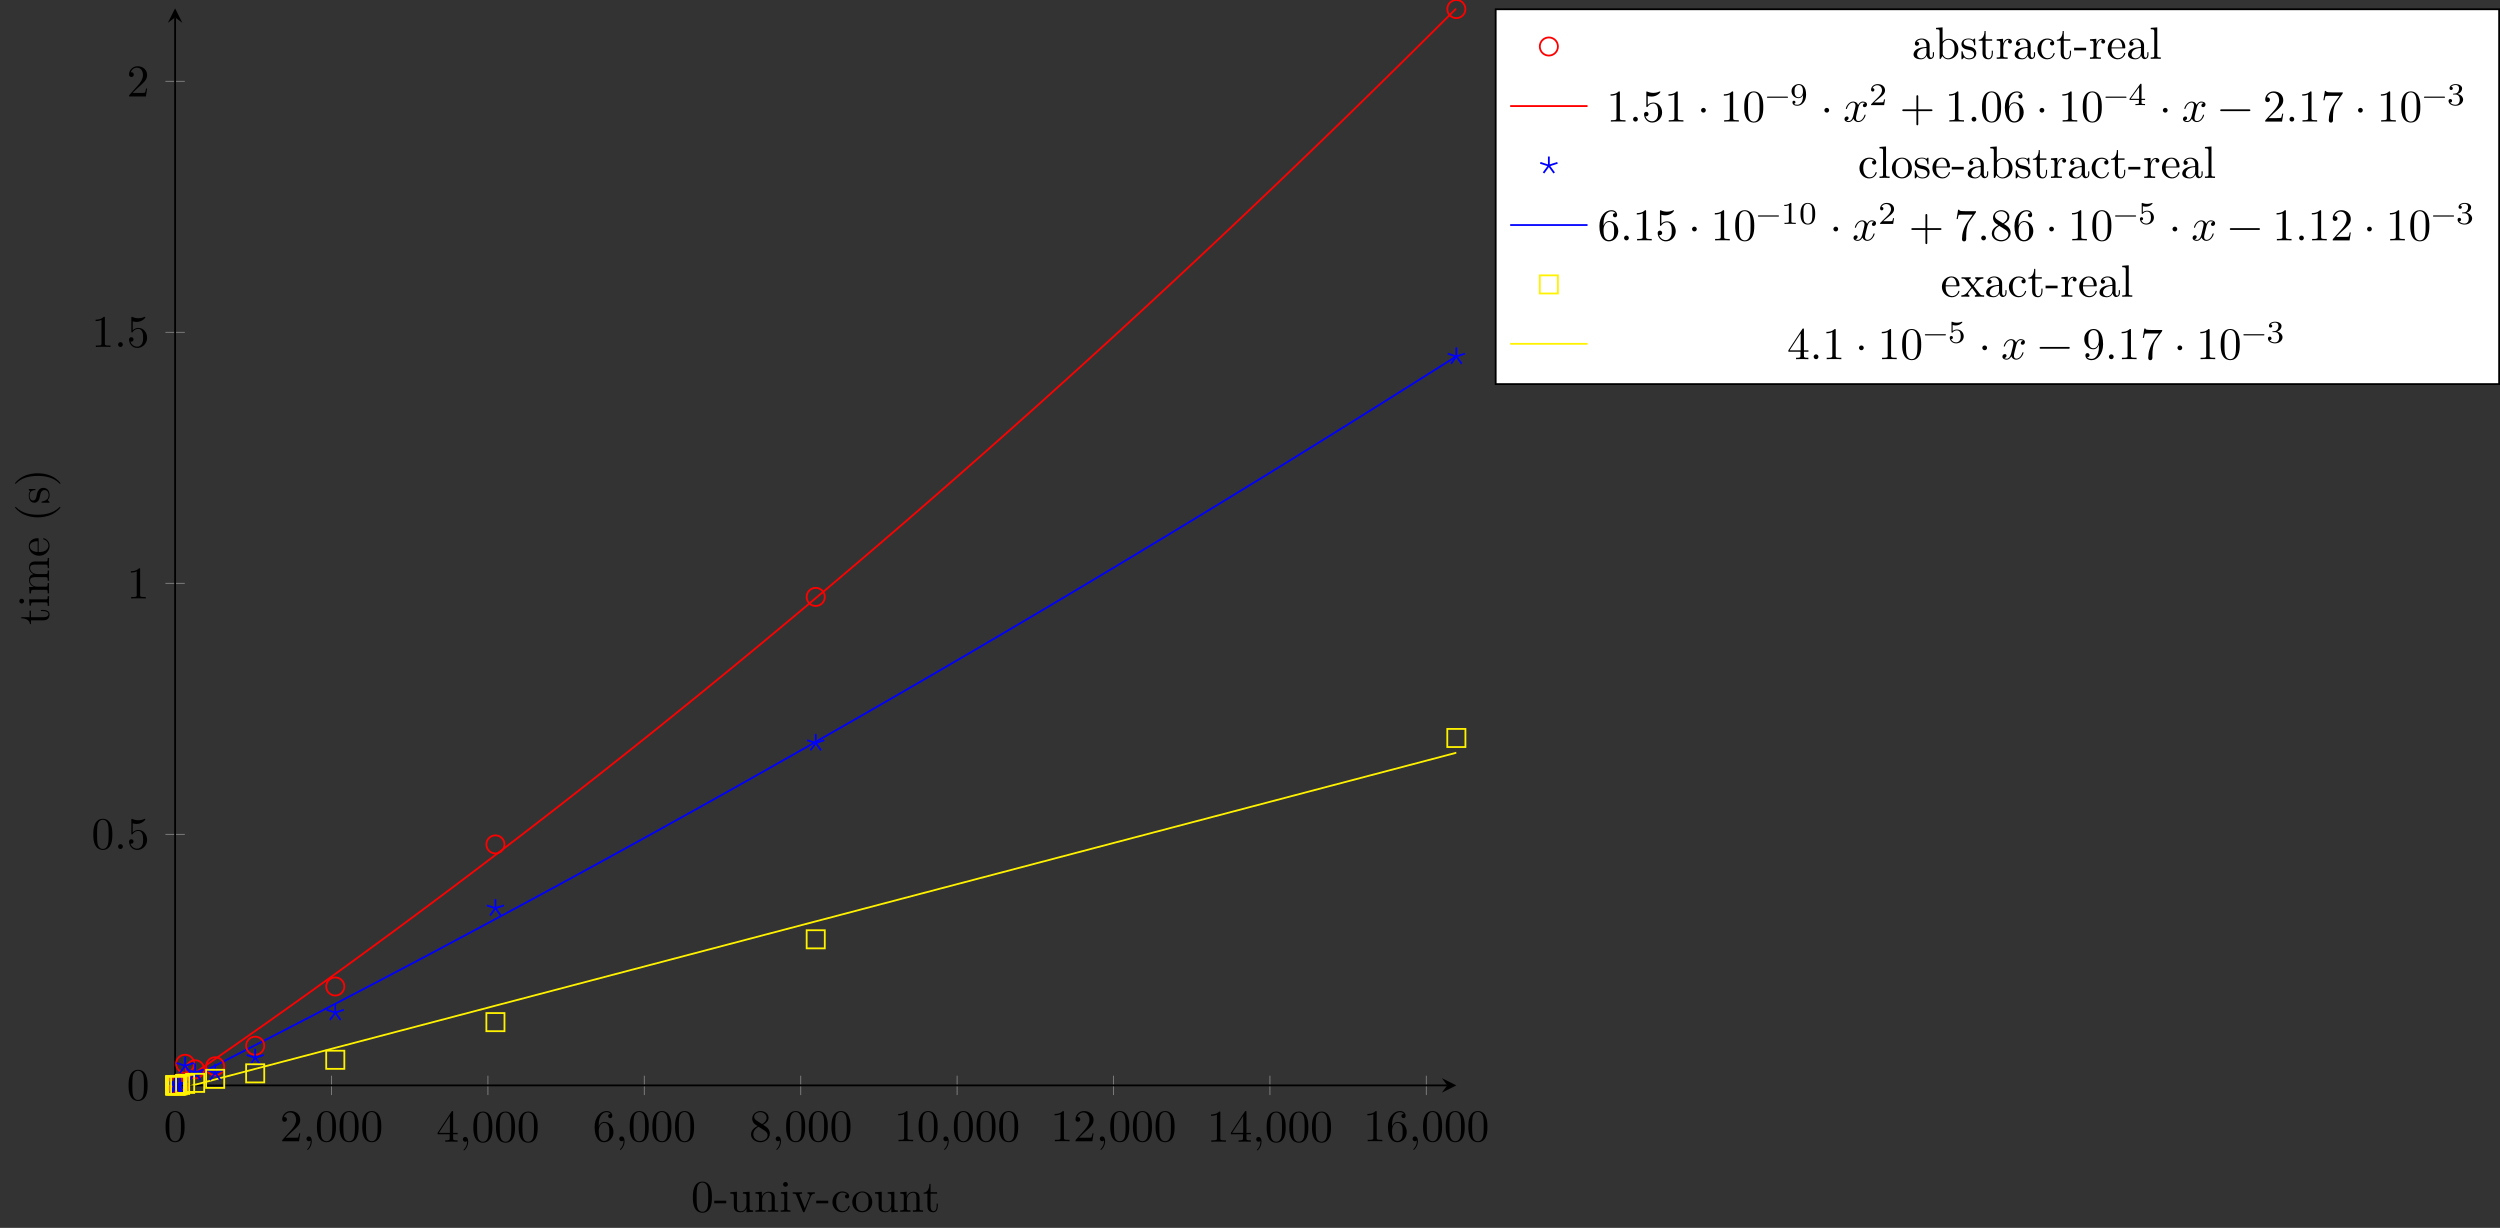 <?xml version="1.0" encoding="UTF-8"?>
<svg xmlns="http://www.w3.org/2000/svg" xmlns:xlink="http://www.w3.org/1999/xlink" width="549.656pt" height="269.963pt" viewBox="0 0 549.656 269.963" version="1.1">
<rect x="0" y="0" width="549.656" height="269.963" fill="#333333" stroke="none"/>
<defs>
<g>
<symbol overflow="visible" id="glyph0-0">
<path style="stroke:none;" d=""/>
</symbol>
<symbol overflow="visible" id="glyph0-1">
<path style="stroke:none;" d="M 4.578 -3.188 C 4.578 -3.984 4.531 -4.781 4.188 -5.516 C 3.734 -6.484 2.906 -6.641 2.5 -6.641 C 1.891 -6.641 1.172 -6.375 0.75 -5.453 C 0.438 -4.766 0.391 -3.984 0.391 -3.188 C 0.391 -2.438 0.422 -1.547 0.844 -0.781 C 1.266 0.016 2 0.219 2.484 0.219 C 3.016 0.219 3.781 0.016 4.219 -0.938 C 4.531 -1.625 4.578 -2.406 4.578 -3.188 Z M 3.766 -3.312 C 3.766 -2.562 3.766 -1.891 3.656 -1.25 C 3.5 -0.297 2.938 0 2.484 0 C 2.094 0 1.5 -0.25 1.328 -1.203 C 1.219 -1.797 1.219 -2.719 1.219 -3.312 C 1.219 -3.953 1.219 -4.609 1.297 -5.141 C 1.484 -6.328 2.234 -6.422 2.484 -6.422 C 2.812 -6.422 3.469 -6.234 3.656 -5.25 C 3.766 -4.688 3.766 -3.938 3.766 -3.312 Z M 3.766 -3.312 "/>
</symbol>
<symbol overflow="visible" id="glyph0-2">
<path style="stroke:none;" d="M 4.469 -1.734 L 4.234 -1.734 C 4.172 -1.438 4.109 -1 4 -0.844 C 3.938 -0.766 3.281 -0.766 3.062 -0.766 L 1.266 -0.766 L 2.328 -1.797 C 3.875 -3.172 4.469 -3.703 4.469 -4.703 C 4.469 -5.844 3.578 -6.641 2.359 -6.641 C 1.234 -6.641 0.5 -5.719 0.5 -4.828 C 0.5 -4.281 1 -4.281 1.031 -4.281 C 1.203 -4.281 1.547 -4.391 1.547 -4.812 C 1.547 -5.062 1.359 -5.328 1.016 -5.328 C 0.938 -5.328 0.922 -5.328 0.891 -5.312 C 1.109 -5.969 1.656 -6.328 2.234 -6.328 C 3.141 -6.328 3.562 -5.516 3.562 -4.703 C 3.562 -3.906 3.078 -3.125 2.516 -2.5 L 0.609 -0.375 C 0.5 -0.266 0.5 -0.234 0.5 0 L 4.203 0 Z M 4.469 -1.734 "/>
</symbol>
<symbol overflow="visible" id="glyph0-3">
<path style="stroke:none;" d="M 2.031 -0.016 C 2.031 -0.672 1.781 -1.062 1.391 -1.062 C 1.062 -1.062 0.859 -0.812 0.859 -0.531 C 0.859 -0.266 1.062 0 1.391 0 C 1.5 0 1.641 -0.047 1.734 -0.125 C 1.766 -0.156 1.781 -0.156 1.781 -0.156 C 1.781 -0.156 1.797 -0.156 1.797 -0.016 C 1.797 0.734 1.453 1.328 1.125 1.656 C 1.016 1.766 1.016 1.781 1.016 1.812 C 1.016 1.891 1.062 1.922 1.109 1.922 C 1.219 1.922 2.031 1.156 2.031 -0.016 Z M 2.031 -0.016 "/>
</symbol>
<symbol overflow="visible" id="glyph0-4">
<path style="stroke:none;" d="M 4.688 -1.641 L 4.688 -1.953 L 3.703 -1.953 L 3.703 -6.484 C 3.703 -6.688 3.703 -6.75 3.531 -6.75 C 3.453 -6.75 3.422 -6.75 3.344 -6.625 L 0.281 -1.953 L 0.281 -1.641 L 2.938 -1.641 L 2.938 -0.781 C 2.938 -0.422 2.906 -0.312 2.172 -0.312 L 1.969 -0.312 L 1.969 0 C 2.375 -0.031 2.891 -0.031 3.312 -0.031 C 3.734 -0.031 4.25 -0.031 4.672 0 L 4.672 -0.312 L 4.453 -0.312 C 3.719 -0.312 3.703 -0.422 3.703 -0.781 L 3.703 -1.641 Z M 2.984 -1.953 L 0.562 -1.953 L 2.984 -5.672 Z M 2.984 -1.953 "/>
</symbol>
<symbol overflow="visible" id="glyph0-5">
<path style="stroke:none;" d="M 4.562 -2.031 C 4.562 -3.297 3.672 -4.25 2.562 -4.25 C 1.891 -4.25 1.516 -3.75 1.312 -3.266 L 1.312 -3.516 C 1.312 -6.031 2.547 -6.391 3.062 -6.391 C 3.297 -6.391 3.719 -6.328 3.938 -5.984 C 3.781 -5.984 3.391 -5.984 3.391 -5.547 C 3.391 -5.234 3.625 -5.078 3.844 -5.078 C 4 -5.078 4.312 -5.172 4.312 -5.562 C 4.312 -6.156 3.875 -6.641 3.047 -6.641 C 1.766 -6.641 0.422 -5.359 0.422 -3.156 C 0.422 -0.484 1.578 0.219 2.5 0.219 C 3.609 0.219 4.562 -0.719 4.562 -2.031 Z M 3.656 -2.047 C 3.656 -1.562 3.656 -1.062 3.484 -0.703 C 3.188 -0.109 2.734 -0.062 2.5 -0.062 C 1.875 -0.062 1.578 -0.656 1.516 -0.812 C 1.328 -1.281 1.328 -2.078 1.328 -2.25 C 1.328 -3.031 1.656 -4.031 2.547 -4.031 C 2.719 -4.031 3.172 -4.031 3.484 -3.406 C 3.656 -3.047 3.656 -2.531 3.656 -2.047 Z M 3.656 -2.047 "/>
</symbol>
<symbol overflow="visible" id="glyph0-6">
<path style="stroke:none;" d="M 4.562 -1.672 C 4.562 -2.031 4.453 -2.484 4.062 -2.906 C 3.875 -3.109 3.719 -3.203 3.078 -3.609 C 3.797 -3.984 4.281 -4.5 4.281 -5.156 C 4.281 -6.078 3.406 -6.641 2.5 -6.641 C 1.5 -6.641 0.688 -5.906 0.688 -4.969 C 0.688 -4.797 0.703 -4.344 1.125 -3.875 C 1.234 -3.766 1.609 -3.516 1.859 -3.344 C 1.281 -3.047 0.422 -2.5 0.422 -1.5 C 0.422 -0.453 1.438 0.219 2.484 0.219 C 3.609 0.219 4.562 -0.609 4.562 -1.672 Z M 3.844 -5.156 C 3.844 -4.578 3.453 -4.109 2.859 -3.766 L 1.625 -4.562 C 1.172 -4.859 1.125 -5.188 1.125 -5.359 C 1.125 -5.969 1.781 -6.391 2.484 -6.391 C 3.203 -6.391 3.844 -5.875 3.844 -5.156 Z M 4.062 -1.312 C 4.062 -0.578 3.312 -0.062 2.5 -0.062 C 1.641 -0.062 0.922 -0.672 0.922 -1.5 C 0.922 -2.078 1.234 -2.719 2.078 -3.188 L 3.312 -2.406 C 3.594 -2.219 4.062 -1.922 4.062 -1.312 Z M 4.062 -1.312 "/>
</symbol>
<symbol overflow="visible" id="glyph0-7">
<path style="stroke:none;" d="M 4.172 0 L 4.172 -0.312 L 3.859 -0.312 C 2.953 -0.312 2.938 -0.422 2.938 -0.781 L 2.938 -6.375 C 2.938 -6.625 2.938 -6.641 2.703 -6.641 C 2.078 -6 1.203 -6 0.891 -6 L 0.891 -5.688 C 1.094 -5.688 1.672 -5.688 2.188 -5.953 L 2.188 -0.781 C 2.188 -0.422 2.156 -0.312 1.266 -0.312 L 0.953 -0.312 L 0.953 0 C 1.297 -0.031 2.156 -0.031 2.562 -0.031 C 2.953 -0.031 3.828 -0.031 4.172 0 Z M 4.172 0 "/>
</symbol>
<symbol overflow="visible" id="glyph0-8">
<path style="stroke:none;" d="M 1.906 -0.531 C 1.906 -0.812 1.672 -1.062 1.391 -1.062 C 1.094 -1.062 0.859 -0.812 0.859 -0.531 C 0.859 -0.234 1.094 0 1.391 0 C 1.672 0 1.906 -0.234 1.906 -0.531 Z M 1.906 -0.531 "/>
</symbol>
<symbol overflow="visible" id="glyph0-9">
<path style="stroke:none;" d="M 4.469 -2 C 4.469 -3.188 3.656 -4.188 2.578 -4.188 C 2.109 -4.188 1.672 -4.031 1.312 -3.672 L 1.312 -5.625 C 1.516 -5.562 1.844 -5.5 2.156 -5.5 C 3.391 -5.5 4.094 -6.406 4.094 -6.531 C 4.094 -6.594 4.062 -6.641 3.984 -6.641 C 3.984 -6.641 3.953 -6.641 3.906 -6.609 C 3.703 -6.516 3.219 -6.312 2.547 -6.312 C 2.156 -6.312 1.688 -6.391 1.219 -6.594 C 1.141 -6.625 1.109 -6.625 1.109 -6.625 C 1 -6.625 1 -6.547 1 -6.391 L 1 -3.438 C 1 -3.266 1 -3.188 1.141 -3.188 C 1.219 -3.188 1.234 -3.203 1.281 -3.266 C 1.391 -3.422 1.75 -3.969 2.562 -3.969 C 3.078 -3.969 3.328 -3.516 3.406 -3.328 C 3.562 -2.953 3.594 -2.578 3.594 -2.078 C 3.594 -1.719 3.594 -1.125 3.344 -0.703 C 3.109 -0.312 2.734 -0.062 2.281 -0.062 C 1.562 -0.062 0.984 -0.594 0.812 -1.172 C 0.844 -1.172 0.875 -1.156 0.984 -1.156 C 1.312 -1.156 1.484 -1.406 1.484 -1.641 C 1.484 -1.891 1.312 -2.141 0.984 -2.141 C 0.844 -2.141 0.5 -2.062 0.5 -1.609 C 0.5 -0.75 1.188 0.219 2.297 0.219 C 3.453 0.219 4.469 -0.734 4.469 -2 Z M 4.469 -2 "/>
</symbol>
<symbol overflow="visible" id="glyph0-10">
<path style="stroke:none;" d="M 1.906 -2.5 C 1.906 -2.781 1.672 -3.016 1.391 -3.016 C 1.094 -3.016 0.859 -2.781 0.859 -2.5 C 0.859 -2.203 1.094 -1.969 1.391 -1.969 C 1.672 -1.969 1.906 -2.203 1.906 -2.5 Z M 1.906 -2.5 "/>
</symbol>
<symbol overflow="visible" id="glyph0-11">
<path style="stroke:none;" d="M 5.25 -3.75 C 5.25 -4.266 4.672 -4.406 4.328 -4.406 C 3.75 -4.406 3.406 -3.875 3.281 -3.656 C 3.031 -4.312 2.5 -4.406 2.203 -4.406 C 1.172 -4.406 0.594 -3.125 0.594 -2.875 C 0.594 -2.766 0.719 -2.766 0.719 -2.766 C 0.797 -2.766 0.828 -2.797 0.844 -2.875 C 1.188 -3.938 1.844 -4.188 2.188 -4.188 C 2.375 -4.188 2.719 -4.094 2.719 -3.516 C 2.719 -3.203 2.547 -2.547 2.188 -1.141 C 2.031 -0.531 1.672 -0.109 1.234 -0.109 C 1.172 -0.109 0.953 -0.109 0.734 -0.234 C 0.984 -0.297 1.203 -0.5 1.203 -0.781 C 1.203 -1.047 0.984 -1.125 0.844 -1.125 C 0.531 -1.125 0.297 -0.875 0.297 -0.547 C 0.297 -0.094 0.781 0.109 1.219 0.109 C 1.891 0.109 2.25 -0.594 2.266 -0.641 C 2.391 -0.281 2.75 0.109 3.344 0.109 C 4.375 0.109 4.938 -1.172 4.938 -1.422 C 4.938 -1.531 4.859 -1.531 4.828 -1.531 C 4.734 -1.531 4.719 -1.484 4.688 -1.422 C 4.359 -0.344 3.688 -0.109 3.375 -0.109 C 2.984 -0.109 2.828 -0.422 2.828 -0.766 C 2.828 -0.984 2.875 -1.203 2.984 -1.641 L 3.328 -3.016 C 3.391 -3.266 3.625 -4.188 4.312 -4.188 C 4.359 -4.188 4.609 -4.188 4.812 -4.062 C 4.531 -4 4.344 -3.766 4.344 -3.516 C 4.344 -3.359 4.453 -3.172 4.719 -3.172 C 4.938 -3.172 5.25 -3.344 5.25 -3.75 Z M 5.25 -3.75 "/>
</symbol>
<symbol overflow="visible" id="glyph0-12">
<path style="stroke:none;" d="M 7.203 -2.5 C 7.203 -2.609 7.109 -2.688 7 -2.688 L 4.078 -2.688 L 4.078 -5.609 C 4.078 -5.719 3.984 -5.812 3.875 -5.812 C 3.766 -5.812 3.672 -5.719 3.672 -5.609 L 3.672 -2.688 L 0.75 -2.688 C 0.641 -2.688 0.562 -2.609 0.562 -2.5 C 0.562 -2.375 0.641 -2.297 0.75 -2.297 L 3.672 -2.297 L 3.672 0.625 C 3.672 0.734 3.766 0.828 3.875 0.828 C 3.984 0.828 4.078 0.734 4.078 0.625 L 4.078 -2.297 L 7 -2.297 C 7.109 -2.297 7.203 -2.375 7.203 -2.5 Z M 7.203 -2.5 "/>
</symbol>
<symbol overflow="visible" id="glyph0-13">
<path style="stroke:none;" d="M 7.203 -2.5 C 7.203 -2.609 7.109 -2.688 7 -2.688 L 0.75 -2.688 C 0.641 -2.688 0.562 -2.609 0.562 -2.5 C 0.562 -2.375 0.641 -2.297 0.75 -2.297 L 7 -2.297 C 7.109 -2.297 7.203 -2.375 7.203 -2.5 Z M 7.203 -2.5 "/>
</symbol>
<symbol overflow="visible" id="glyph0-14">
<path style="stroke:none;" d="M 4.828 -6.422 L 2.406 -6.422 C 1.203 -6.422 1.172 -6.547 1.141 -6.734 L 0.891 -6.734 L 0.562 -4.688 L 0.812 -4.688 C 0.844 -4.844 0.922 -5.469 1.062 -5.594 C 1.125 -5.656 1.906 -5.656 2.031 -5.656 L 4.094 -5.656 L 2.984 -4.078 C 2.078 -2.734 1.75 -1.344 1.75 -0.328 C 1.75 -0.234 1.75 0.219 2.219 0.219 C 2.672 0.219 2.672 -0.234 2.672 -0.328 L 2.672 -0.844 C 2.672 -1.391 2.703 -1.938 2.781 -2.469 C 2.828 -2.703 2.953 -3.562 3.406 -4.172 L 4.75 -6.078 C 4.828 -6.188 4.828 -6.203 4.828 -6.422 Z M 4.828 -6.422 "/>
</symbol>
<symbol overflow="visible" id="glyph0-15">
<path style="stroke:none;" d="M 4.562 -3.281 C 4.562 -5.969 3.406 -6.641 2.516 -6.641 C 1.969 -6.641 1.484 -6.453 1.062 -6.016 C 0.641 -5.562 0.422 -5.141 0.422 -4.391 C 0.422 -3.156 1.297 -2.172 2.406 -2.172 C 3.016 -2.172 3.422 -2.594 3.656 -3.172 L 3.656 -2.844 C 3.656 -0.516 2.625 -0.062 2.047 -0.062 C 1.875 -0.062 1.328 -0.078 1.062 -0.422 C 1.5 -0.422 1.578 -0.703 1.578 -0.875 C 1.578 -1.188 1.344 -1.328 1.125 -1.328 C 0.969 -1.328 0.672 -1.25 0.672 -0.859 C 0.672 -0.188 1.203 0.219 2.047 0.219 C 3.344 0.219 4.562 -1.141 4.562 -3.281 Z M 3.641 -4.203 C 3.641 -3.375 3.297 -2.406 2.422 -2.406 C 2.266 -2.406 1.797 -2.406 1.5 -3.031 C 1.312 -3.406 1.312 -3.891 1.312 -4.391 C 1.312 -4.922 1.312 -5.391 1.531 -5.766 C 1.797 -6.266 2.172 -6.391 2.516 -6.391 C 2.984 -6.391 3.312 -6.047 3.484 -5.609 C 3.594 -5.281 3.641 -4.656 3.641 -4.203 Z M 3.641 -4.203 "/>
</symbol>
<symbol overflow="visible" id="glyph1-0">
<path style="stroke:none;" d=""/>
</symbol>
<symbol overflow="visible" id="glyph1-1">
<path style="stroke:none;" d="M 4.578 -3.188 C 4.578 -3.984 4.531 -4.781 4.188 -5.516 C 3.734 -6.484 2.906 -6.641 2.5 -6.641 C 1.891 -6.641 1.172 -6.375 0.75 -5.453 C 0.438 -4.766 0.391 -3.984 0.391 -3.188 C 0.391 -2.438 0.422 -1.547 0.844 -0.781 C 1.266 0.016 2 0.219 2.484 0.219 C 3.016 0.219 3.781 0.016 4.219 -0.938 C 4.531 -1.625 4.578 -2.406 4.578 -3.188 Z M 3.766 -3.312 C 3.766 -2.562 3.766 -1.891 3.656 -1.25 C 3.5 -0.297 2.938 0 2.484 0 C 2.094 0 1.5 -0.25 1.328 -1.203 C 1.219 -1.797 1.219 -2.719 1.219 -3.312 C 1.219 -3.953 1.219 -4.609 1.297 -5.141 C 1.484 -6.328 2.234 -6.422 2.484 -6.422 C 2.812 -6.422 3.469 -6.234 3.656 -5.25 C 3.766 -4.688 3.766 -3.938 3.766 -3.312 Z M 3.766 -3.312 "/>
</symbol>
<symbol overflow="visible" id="glyph1-2">
<path style="stroke:none;" d="M 2.75 -1.859 L 2.75 -2.438 L 0.109 -2.438 L 0.109 -1.859 Z M 2.75 -1.859 "/>
</symbol>
<symbol overflow="visible" id="glyph1-3">
<path style="stroke:none;" d="M 5.328 0 L 5.328 -0.312 C 4.641 -0.312 4.562 -0.375 4.562 -0.875 L 4.562 -4.406 L 3.094 -4.297 L 3.094 -3.984 C 3.781 -3.984 3.875 -3.922 3.875 -3.422 L 3.875 -1.656 C 3.875 -0.781 3.391 -0.109 2.656 -0.109 C 1.828 -0.109 1.781 -0.578 1.781 -1.094 L 1.781 -4.406 L 0.312 -4.297 L 0.312 -3.984 C 1.094 -3.984 1.094 -3.953 1.094 -3.078 L 1.094 -1.578 C 1.094 -0.797 1.094 0.109 2.609 0.109 C 3.172 0.109 3.609 -0.172 3.891 -0.781 L 3.891 0.109 Z M 5.328 0 "/>
</symbol>
<symbol overflow="visible" id="glyph1-4">
<path style="stroke:none;" d="M 5.328 0 L 5.328 -0.312 C 4.812 -0.312 4.562 -0.312 4.562 -0.609 L 4.562 -2.516 C 4.562 -3.375 4.562 -3.672 4.25 -4.031 C 4.109 -4.203 3.781 -4.406 3.203 -4.406 C 2.469 -4.406 2 -3.984 1.719 -3.359 L 1.719 -4.406 L 0.312 -4.297 L 0.312 -3.984 C 1.016 -3.984 1.094 -3.922 1.094 -3.422 L 1.094 -0.75 C 1.094 -0.312 0.984 -0.312 0.312 -0.312 L 0.312 0 L 1.453 -0.031 L 2.562 0 L 2.562 -0.312 C 1.891 -0.312 1.781 -0.312 1.781 -0.75 L 1.781 -2.594 C 1.781 -3.625 2.5 -4.188 3.125 -4.188 C 3.766 -4.188 3.875 -3.656 3.875 -3.078 L 3.875 -0.75 C 3.875 -0.312 3.766 -0.312 3.094 -0.312 L 3.094 0 L 4.219 -0.031 Z M 5.328 0 "/>
</symbol>
<symbol overflow="visible" id="glyph1-5">
<path style="stroke:none;" d="M 2.469 0 L 2.469 -0.312 C 1.797 -0.312 1.766 -0.359 1.766 -0.75 L 1.766 -4.406 L 0.375 -4.297 L 0.375 -3.984 C 1.016 -3.984 1.109 -3.922 1.109 -3.438 L 1.109 -0.75 C 1.109 -0.312 1 -0.312 0.328 -0.312 L 0.328 0 L 1.422 -0.031 C 1.781 -0.031 2.125 -0.016 2.469 0 Z M 1.906 -6.016 C 1.906 -6.297 1.688 -6.547 1.391 -6.547 C 1.047 -6.547 0.844 -6.266 0.844 -6.016 C 0.844 -5.75 1.078 -5.5 1.375 -5.5 C 1.719 -5.5 1.906 -5.766 1.906 -6.016 Z M 1.906 -6.016 "/>
</symbol>
<symbol overflow="visible" id="glyph1-6">
<path style="stroke:none;" d="M 5.062 -3.984 L 5.062 -4.297 C 4.828 -4.281 4.547 -4.266 4.312 -4.266 L 3.453 -4.297 L 3.453 -3.984 C 3.812 -3.984 3.922 -3.75 3.922 -3.562 C 3.922 -3.469 3.906 -3.422 3.875 -3.312 L 2.844 -0.781 L 1.734 -3.562 C 1.672 -3.688 1.672 -3.734 1.672 -3.734 C 1.672 -3.984 2.062 -3.984 2.25 -3.984 L 2.25 -4.297 L 1.156 -4.266 C 0.891 -4.266 0.484 -4.281 0.188 -4.297 L 0.188 -3.984 C 0.812 -3.984 0.859 -3.922 0.984 -3.625 L 2.422 -0.078 C 2.484 0.062 2.5 0.109 2.625 0.109 C 2.766 0.109 2.797 0.016 2.844 -0.078 L 4.141 -3.312 C 4.234 -3.547 4.406 -3.984 5.062 -3.984 Z M 5.062 -3.984 "/>
</symbol>
<symbol overflow="visible" id="glyph1-7">
<path style="stroke:none;" d="M 4.141 -1.188 C 4.141 -1.281 4.031 -1.281 4 -1.281 C 3.922 -1.281 3.891 -1.25 3.875 -1.188 C 3.594 -0.266 2.938 -0.141 2.578 -0.141 C 2.047 -0.141 1.172 -0.562 1.172 -2.172 C 1.172 -3.797 1.984 -4.219 2.516 -4.219 C 2.609 -4.219 3.234 -4.203 3.578 -3.844 C 3.172 -3.812 3.109 -3.516 3.109 -3.391 C 3.109 -3.125 3.297 -2.938 3.562 -2.938 C 3.828 -2.938 4.031 -3.094 4.031 -3.406 C 4.031 -4.078 3.266 -4.469 2.5 -4.469 C 1.25 -4.469 0.344 -3.391 0.344 -2.156 C 0.344 -0.875 1.328 0.109 2.484 0.109 C 3.812 0.109 4.141 -1.094 4.141 -1.188 Z M 4.141 -1.188 "/>
</symbol>
<symbol overflow="visible" id="glyph1-8">
<path style="stroke:none;" d="M 4.688 -2.141 C 4.688 -3.406 3.703 -4.469 2.5 -4.469 C 1.25 -4.469 0.281 -3.375 0.281 -2.141 C 0.281 -0.844 1.312 0.109 2.484 0.109 C 3.688 0.109 4.688 -0.875 4.688 -2.141 Z M 3.875 -2.219 C 3.875 -1.859 3.875 -1.312 3.656 -0.875 C 3.422 -0.422 2.984 -0.141 2.5 -0.141 C 2.062 -0.141 1.625 -0.344 1.359 -0.812 C 1.109 -1.25 1.109 -1.859 1.109 -2.219 C 1.109 -2.609 1.109 -3.141 1.344 -3.578 C 1.609 -4.031 2.078 -4.25 2.484 -4.25 C 2.922 -4.25 3.344 -4.031 3.609 -3.594 C 3.875 -3.172 3.875 -2.594 3.875 -2.219 Z M 3.875 -2.219 "/>
</symbol>
<symbol overflow="visible" id="glyph1-9">
<path style="stroke:none;" d="M 3.312 -1.234 L 3.312 -1.797 L 3.062 -1.797 L 3.062 -1.25 C 3.062 -0.516 2.766 -0.141 2.391 -0.141 C 1.719 -0.141 1.719 -1.047 1.719 -1.219 L 1.719 -3.984 L 3.156 -3.984 L 3.156 -4.297 L 1.719 -4.297 L 1.719 -6.125 L 1.469 -6.125 C 1.469 -5.312 1.172 -4.25 0.188 -4.203 L 0.188 -3.984 L 1.031 -3.984 L 1.031 -1.234 C 1.031 -0.016 1.969 0.109 2.328 0.109 C 3.031 0.109 3.312 -0.594 3.312 -1.234 Z M 3.312 -1.234 "/>
</symbol>
<symbol overflow="visible" id="glyph1-10">
<path style="stroke:none;" d="M 4.812 -0.891 L 4.812 -1.453 L 4.562 -1.453 L 4.562 -0.891 C 4.562 -0.312 4.312 -0.25 4.203 -0.25 C 3.875 -0.25 3.844 -0.703 3.844 -0.75 L 3.844 -2.734 C 3.844 -3.156 3.844 -3.547 3.484 -3.922 C 3.094 -4.312 2.594 -4.469 2.109 -4.469 C 1.297 -4.469 0.609 -4 0.609 -3.344 C 0.609 -3.047 0.812 -2.875 1.062 -2.875 C 1.344 -2.875 1.531 -3.078 1.531 -3.328 C 1.531 -3.453 1.469 -3.781 1.016 -3.781 C 1.281 -4.141 1.781 -4.25 2.094 -4.25 C 2.578 -4.25 3.156 -3.859 3.156 -2.969 L 3.156 -2.609 C 2.641 -2.578 1.938 -2.547 1.312 -2.25 C 0.562 -1.906 0.312 -1.391 0.312 -0.953 C 0.312 -0.141 1.281 0.109 1.906 0.109 C 2.578 0.109 3.031 -0.297 3.219 -0.75 C 3.266 -0.359 3.531 0.062 4 0.062 C 4.203 0.062 4.812 -0.078 4.812 -0.891 Z M 3.156 -1.391 C 3.156 -0.453 2.438 -0.109 1.984 -0.109 C 1.5 -0.109 1.094 -0.453 1.094 -0.953 C 1.094 -1.5 1.5 -2.328 3.156 -2.391 Z M 3.156 -1.391 "/>
</symbol>
<symbol overflow="visible" id="glyph1-11">
<path style="stroke:none;" d="M 5.188 -2.156 C 5.188 -3.422 4.219 -4.406 3.078 -4.406 C 2.297 -4.406 1.875 -3.938 1.719 -3.766 L 1.719 -6.922 L 0.281 -6.812 L 0.281 -6.5 C 0.984 -6.5 1.062 -6.438 1.062 -5.938 L 1.062 0 L 1.312 0 L 1.672 -0.625 C 1.812 -0.391 2.234 0.109 2.969 0.109 C 4.156 0.109 5.188 -0.875 5.188 -2.156 Z M 4.359 -2.156 C 4.359 -1.797 4.344 -1.203 4.062 -0.75 C 3.844 -0.438 3.469 -0.109 2.938 -0.109 C 2.484 -0.109 2.125 -0.344 1.891 -0.719 C 1.75 -0.922 1.75 -0.953 1.75 -1.141 L 1.75 -3.188 C 1.75 -3.375 1.75 -3.391 1.859 -3.547 C 2.25 -4.109 2.797 -4.188 3.031 -4.188 C 3.484 -4.188 3.844 -3.922 4.078 -3.547 C 4.344 -3.141 4.359 -2.578 4.359 -2.156 Z M 4.359 -2.156 "/>
</symbol>
<symbol overflow="visible" id="glyph1-12">
<path style="stroke:none;" d="M 3.594 -1.281 C 3.594 -1.797 3.297 -2.109 3.172 -2.219 C 2.844 -2.547 2.453 -2.625 2.031 -2.703 C 1.469 -2.812 0.812 -2.938 0.812 -3.516 C 0.812 -3.875 1.062 -4.281 1.922 -4.281 C 3.016 -4.281 3.078 -3.375 3.094 -3.078 C 3.094 -2.984 3.203 -2.984 3.203 -2.984 C 3.344 -2.984 3.344 -3.031 3.344 -3.219 L 3.344 -4.234 C 3.344 -4.391 3.344 -4.469 3.234 -4.469 C 3.188 -4.469 3.156 -4.469 3.031 -4.344 C 3 -4.312 2.906 -4.219 2.859 -4.188 C 2.484 -4.469 2.078 -4.469 1.922 -4.469 C 0.703 -4.469 0.328 -3.797 0.328 -3.234 C 0.328 -2.891 0.484 -2.609 0.75 -2.391 C 1.078 -2.141 1.359 -2.078 2.078 -1.938 C 2.297 -1.891 3.109 -1.734 3.109 -1.016 C 3.109 -0.516 2.766 -0.109 1.984 -0.109 C 1.141 -0.109 0.781 -0.672 0.594 -1.531 C 0.562 -1.656 0.562 -1.688 0.453 -1.688 C 0.328 -1.688 0.328 -1.625 0.328 -1.453 L 0.328 -0.125 C 0.328 0.047 0.328 0.109 0.438 0.109 C 0.484 0.109 0.5 0.094 0.688 -0.094 C 0.703 -0.109 0.703 -0.125 0.891 -0.312 C 1.328 0.094 1.781 0.109 1.984 0.109 C 3.125 0.109 3.594 -0.562 3.594 -1.281 Z M 3.594 -1.281 "/>
</symbol>
<symbol overflow="visible" id="glyph1-13">
<path style="stroke:none;" d="M 3.625 -3.797 C 3.625 -4.109 3.312 -4.406 2.891 -4.406 C 2.156 -4.406 1.797 -3.734 1.672 -3.312 L 1.672 -4.406 L 0.281 -4.297 L 0.281 -3.984 C 0.984 -3.984 1.062 -3.922 1.062 -3.422 L 1.062 -0.75 C 1.062 -0.312 0.953 -0.312 0.281 -0.312 L 0.281 0 L 1.422 -0.031 C 1.812 -0.031 2.281 -0.031 2.688 0 L 2.688 -0.312 L 2.469 -0.312 C 1.734 -0.312 1.719 -0.422 1.719 -0.781 L 1.719 -2.312 C 1.719 -3.297 2.141 -4.188 2.891 -4.188 C 2.953 -4.188 2.984 -4.188 3 -4.172 C 2.969 -4.172 2.766 -4.047 2.766 -3.781 C 2.766 -3.516 2.984 -3.359 3.203 -3.359 C 3.375 -3.359 3.625 -3.484 3.625 -3.797 Z M 3.625 -3.797 "/>
</symbol>
<symbol overflow="visible" id="glyph1-14">
<path style="stroke:none;" d="M 4.141 -1.188 C 4.141 -1.281 4.062 -1.312 4 -1.312 C 3.922 -1.312 3.891 -1.25 3.875 -1.172 C 3.531 -0.141 2.625 -0.141 2.531 -0.141 C 2.031 -0.141 1.641 -0.438 1.406 -0.812 C 1.109 -1.281 1.109 -1.938 1.109 -2.297 L 3.891 -2.297 C 4.109 -2.297 4.141 -2.297 4.141 -2.516 C 4.141 -3.5 3.594 -4.469 2.359 -4.469 C 1.203 -4.469 0.281 -3.438 0.281 -2.188 C 0.281 -0.859 1.328 0.109 2.469 0.109 C 3.688 0.109 4.141 -1 4.141 -1.188 Z M 3.484 -2.516 L 1.109 -2.516 C 1.172 -4 2.016 -4.25 2.359 -4.25 C 3.375 -4.25 3.484 -2.906 3.484 -2.516 Z M 3.484 -2.516 "/>
</symbol>
<symbol overflow="visible" id="glyph1-15">
<path style="stroke:none;" d="M 2.547 0 L 2.547 -0.312 C 1.875 -0.312 1.766 -0.312 1.766 -0.75 L 1.766 -6.922 L 0.328 -6.812 L 0.328 -6.5 C 1.031 -6.5 1.109 -6.438 1.109 -5.938 L 1.109 -0.75 C 1.109 -0.312 1 -0.312 0.328 -0.312 L 0.328 0 L 1.438 -0.031 Z M 2.547 0 "/>
</symbol>
<symbol overflow="visible" id="glyph1-16">
<path style="stroke:none;" d="M 5.141 0 L 5.141 -0.312 C 4.609 -0.312 4.422 -0.328 4.203 -0.625 L 2.859 -2.344 C 3.156 -2.719 3.531 -3.203 3.781 -3.469 C 4.094 -3.828 4.5 -3.984 4.969 -3.984 L 4.969 -4.297 C 4.703 -4.281 4.406 -4.266 4.141 -4.266 C 3.844 -4.266 3.312 -4.281 3.188 -4.297 L 3.188 -3.984 C 3.406 -3.969 3.484 -3.844 3.484 -3.672 C 3.484 -3.516 3.375 -3.391 3.328 -3.328 L 2.719 -2.547 L 1.938 -3.562 C 1.844 -3.656 1.844 -3.672 1.844 -3.734 C 1.844 -3.891 2 -3.984 2.188 -3.984 L 2.188 -4.297 L 1.109 -4.266 C 0.906 -4.266 0.438 -4.281 0.172 -4.297 L 0.172 -3.984 C 0.875 -3.984 0.875 -3.984 1.344 -3.375 L 2.328 -2.094 C 1.859 -1.5 1.859 -1.469 1.391 -0.906 C 0.922 -0.328 0.328 -0.312 0.125 -0.312 L 0.125 0 C 0.375 -0.016 0.688 -0.031 0.953 -0.031 L 1.891 0 L 1.891 -0.312 C 1.672 -0.344 1.609 -0.469 1.609 -0.625 C 1.609 -0.844 1.891 -1.172 2.5 -1.891 L 3.266 -0.891 C 3.344 -0.781 3.469 -0.625 3.469 -0.562 C 3.469 -0.469 3.375 -0.312 3.109 -0.312 L 3.109 0 L 4.188 -0.031 C 4.453 -0.031 4.844 -0.016 5.141 0 Z M 5.141 0 "/>
</symbol>
<symbol overflow="visible" id="glyph2-0">
<path style="stroke:none;" d=""/>
</symbol>
<symbol overflow="visible" id="glyph2-1">
<path style="stroke:none;" d="M -1.234 -3.312 L -1.797 -3.312 L -1.797 -3.062 L -1.25 -3.062 C -0.516 -3.062 -0.141 -2.766 -0.141 -2.391 C -0.141 -1.719 -1.047 -1.719 -1.219 -1.719 L -3.984 -1.719 L -3.984 -3.156 L -4.297 -3.156 L -4.297 -1.719 L -6.125 -1.719 L -6.125 -1.469 C -5.312 -1.469 -4.25 -1.172 -4.203 -0.188 L -3.984 -0.188 L -3.984 -1.031 L -1.234 -1.031 C -0.016 -1.031 0.109 -1.969 0.109 -2.328 C 0.109 -3.031 -0.594 -3.312 -1.234 -3.312 Z M -1.234 -3.312 "/>
</symbol>
<symbol overflow="visible" id="glyph2-2">
<path style="stroke:none;" d="M 0 -2.469 L -0.312 -2.469 C -0.312 -1.797 -0.359 -1.766 -0.75 -1.766 L -4.406 -1.766 L -4.297 -0.375 L -3.984 -0.375 C -3.984 -1.016 -3.922 -1.109 -3.438 -1.109 L -0.75 -1.109 C -0.312 -1.109 -0.312 -1 -0.312 -0.328 L 0 -0.328 L -0.031 -1.422 C -0.031 -1.781 -0.016 -2.125 0 -2.469 Z M -6.016 -1.906 C -6.297 -1.906 -6.547 -1.688 -6.547 -1.391 C -6.547 -1.047 -6.266 -0.844 -6.016 -0.844 C -5.75 -0.844 -5.5 -1.078 -5.5 -1.375 C -5.5 -1.719 -5.766 -1.906 -6.016 -1.906 Z M -6.016 -1.906 "/>
</symbol>
<symbol overflow="visible" id="glyph2-3">
<path style="stroke:none;" d="M 0 -8.109 L -0.312 -8.109 C -0.312 -7.594 -0.312 -7.344 -0.609 -7.328 L -2.516 -7.328 C -3.375 -7.328 -3.672 -7.328 -4.031 -7.016 C -4.203 -6.875 -4.406 -6.547 -4.406 -5.969 C -4.406 -5.141 -3.812 -4.688 -3.422 -4.531 C -4.297 -4.391 -4.406 -3.656 -4.406 -3.203 C -4.406 -2.469 -3.984 -2 -3.359 -1.719 L -4.406 -1.719 L -4.297 -0.312 L -3.984 -0.312 C -3.984 -1.016 -3.922 -1.094 -3.422 -1.094 L -0.75 -1.094 C -0.312 -1.094 -0.312 -0.984 -0.312 -0.312 L 0 -0.312 L -0.031 -1.453 L 0 -2.562 L -0.312 -2.562 C -0.312 -1.891 -0.312 -1.781 -0.75 -1.781 L -2.594 -1.781 C -3.625 -1.781 -4.188 -2.5 -4.188 -3.125 C -4.188 -3.766 -3.656 -3.875 -3.078 -3.875 L -0.75 -3.875 C -0.312 -3.875 -0.312 -3.766 -0.312 -3.094 L 0 -3.094 L -0.031 -4.219 L 0 -5.328 L -0.312 -5.328 C -0.312 -4.672 -0.312 -4.562 -0.75 -4.562 L -2.594 -4.562 C -3.625 -4.562 -4.188 -5.266 -4.188 -5.906 C -4.188 -6.531 -3.656 -6.641 -3.078 -6.641 L -0.75 -6.641 C -0.312 -6.641 -0.312 -6.531 -0.312 -5.859 L 0 -5.859 L -0.031 -6.984 Z M 0 -8.109 "/>
</symbol>
<symbol overflow="visible" id="glyph2-4">
<path style="stroke:none;" d="M -1.188 -4.141 C -1.281 -4.141 -1.312 -4.062 -1.312 -4 C -1.312 -3.922 -1.25 -3.891 -1.172 -3.875 C -0.141 -3.531 -0.141 -2.625 -0.141 -2.531 C -0.141 -2.031 -0.438 -1.641 -0.812 -1.406 C -1.281 -1.109 -1.938 -1.109 -2.297 -1.109 L -2.297 -3.891 C -2.297 -4.109 -2.297 -4.141 -2.516 -4.141 C -3.5 -4.141 -4.469 -3.594 -4.469 -2.359 C -4.469 -1.203 -3.438 -0.281 -2.188 -0.281 C -0.859 -0.281 0.109 -1.328 0.109 -2.469 C 0.109 -3.688 -1 -4.141 -1.188 -4.141 Z M -2.516 -3.484 L -2.516 -1.109 C -4 -1.172 -4.25 -2.016 -4.25 -2.359 C -4.25 -3.375 -2.906 -3.484 -2.516 -3.484 Z M -2.516 -3.484 "/>
</symbol>
<symbol overflow="visible" id="glyph2-5">
<path style="stroke:none;" d="M 2.391 -3.297 C 2.359 -3.297 2.344 -3.297 2.172 -3.125 C 0.922 -1.891 -0.969 -1.562 -2.5 -1.562 C -4.234 -1.562 -5.969 -1.938 -7.203 -3.172 C -7.328 -3.297 -7.344 -3.297 -7.375 -3.297 C -7.453 -3.297 -7.484 -3.266 -7.484 -3.203 C -7.484 -3.094 -6.797 -2.203 -5.531 -1.609 C -4.438 -1.109 -3.328 -0.984 -2.5 -0.984 C -1.719 -0.984 -0.516 -1.094 0.625 -1.641 C 1.844 -2.25 2.5 -3.094 2.5 -3.203 C 2.5 -3.266 2.469 -3.297 2.391 -3.297 Z M 2.391 -3.297 "/>
</symbol>
<symbol overflow="visible" id="glyph2-6">
<path style="stroke:none;" d="M -1.281 -3.594 C -1.797 -3.594 -2.109 -3.297 -2.219 -3.172 C -2.547 -2.844 -2.625 -2.453 -2.703 -2.031 C -2.812 -1.469 -2.938 -0.812 -3.516 -0.812 C -3.875 -0.812 -4.281 -1.062 -4.281 -1.922 C -4.281 -3.016 -3.375 -3.078 -3.078 -3.094 C -2.984 -3.094 -2.984 -3.203 -2.984 -3.203 C -2.984 -3.344 -3.031 -3.344 -3.219 -3.344 L -4.234 -3.344 C -4.391 -3.344 -4.469 -3.344 -4.469 -3.234 C -4.469 -3.188 -4.469 -3.156 -4.344 -3.031 C -4.312 -3 -4.219 -2.906 -4.188 -2.859 C -4.469 -2.484 -4.469 -2.078 -4.469 -1.922 C -4.469 -0.703 -3.797 -0.328 -3.234 -0.328 C -2.891 -0.328 -2.609 -0.484 -2.391 -0.75 C -2.141 -1.078 -2.078 -1.359 -1.938 -2.078 C -1.891 -2.297 -1.734 -3.109 -1.016 -3.109 C -0.516 -3.109 -0.109 -2.766 -0.109 -1.984 C -0.109 -1.141 -0.672 -0.781 -1.531 -0.594 C -1.656 -0.562 -1.688 -0.562 -1.688 -0.453 C -1.688 -0.328 -1.625 -0.328 -1.453 -0.328 L -0.125 -0.328 C 0.047 -0.328 0.109 -0.328 0.109 -0.438 C 0.109 -0.484 0.094 -0.5 -0.094 -0.688 C -0.109 -0.703 -0.125 -0.703 -0.312 -0.891 C 0.094 -1.328 0.109 -1.781 0.109 -1.984 C 0.109 -3.125 -0.562 -3.594 -1.281 -3.594 Z M -1.281 -3.594 "/>
</symbol>
<symbol overflow="visible" id="glyph2-7">
<path style="stroke:none;" d="M -2.5 -2.875 C -3.266 -2.875 -4.469 -2.766 -5.609 -2.219 C -6.828 -1.625 -7.484 -0.766 -7.484 -0.672 C -7.484 -0.609 -7.438 -0.562 -7.375 -0.562 C -7.344 -0.562 -7.328 -0.562 -7.141 -0.75 C -6.156 -1.734 -4.578 -2.297 -2.5 -2.297 C -0.781 -2.297 0.969 -1.938 2.219 -0.703 C 2.344 -0.562 2.359 -0.562 2.391 -0.562 C 2.453 -0.562 2.5 -0.609 2.5 -0.672 C 2.5 -0.766 1.812 -1.672 0.547 -2.25 C -0.547 -2.766 -1.656 -2.875 -2.5 -2.875 Z M -2.5 -2.875 "/>
</symbol>
<symbol overflow="visible" id="glyph3-0">
<path style="stroke:none;" d=""/>
</symbol>
<symbol overflow="visible" id="glyph3-1">
<path style="stroke:none;" d="M 5.031 -1.734 C 5.031 -1.812 4.969 -1.875 4.891 -1.875 L 0.531 -1.875 C 0.453 -1.875 0.391 -1.812 0.391 -1.734 C 0.391 -1.672 0.453 -1.609 0.531 -1.609 L 4.891 -1.609 C 4.969 -1.609 5.031 -1.672 5.031 -1.734 Z M 5.031 -1.734 "/>
</symbol>
<symbol overflow="visible" id="glyph3-2">
<path style="stroke:none;" d="M 3.578 -2.297 C 3.578 -4.016 2.812 -4.625 2 -4.625 C 1.766 -4.625 1.297 -4.594 0.891 -4.203 C 0.656 -3.969 0.375 -3.703 0.375 -3.078 C 0.375 -2.188 1.078 -1.531 1.891 -1.531 C 2.453 -1.531 2.75 -1.906 2.906 -2.219 L 2.906 -2.078 C 2.906 -0.344 2.062 -0.078 1.641 -0.078 C 1.484 -0.078 1.109 -0.094 0.922 -0.312 C 1.219 -0.344 1.234 -0.578 1.234 -0.641 C 1.234 -0.812 1.109 -0.969 0.906 -0.969 C 0.703 -0.969 0.578 -0.828 0.578 -0.625 C 0.578 -0.156 0.969 0.141 1.641 0.141 C 2.641 0.141 3.578 -0.797 3.578 -2.297 Z M 2.891 -3 C 2.891 -2.094 2.375 -1.734 1.938 -1.734 C 1.656 -1.734 1.406 -1.812 1.203 -2.141 C 1.047 -2.391 1.047 -2.688 1.047 -3.078 C 1.047 -3.484 1.047 -3.75 1.25 -4.031 C 1.422 -4.281 1.641 -4.422 2 -4.422 C 2.359 -4.422 2.578 -4.203 2.688 -4.016 C 2.875 -3.734 2.891 -3.234 2.891 -3 Z M 2.891 -3 "/>
</symbol>
<symbol overflow="visible" id="glyph3-3">
<path style="stroke:none;" d="M 3.516 -1.266 L 3.281 -1.266 C 3.266 -1.109 3.188 -0.703 3.094 -0.641 C 3.047 -0.594 2.516 -0.594 2.406 -0.594 L 1.125 -0.594 C 1.859 -1.234 2.109 -1.438 2.516 -1.766 C 3.031 -2.172 3.516 -2.609 3.516 -3.266 C 3.516 -4.109 2.781 -4.625 1.891 -4.625 C 1.031 -4.625 0.438 -4.016 0.438 -3.375 C 0.438 -3.031 0.734 -2.984 0.812 -2.984 C 0.969 -2.984 1.172 -3.109 1.172 -3.359 C 1.172 -3.484 1.125 -3.734 0.766 -3.734 C 0.984 -4.219 1.453 -4.375 1.781 -4.375 C 2.484 -4.375 2.844 -3.828 2.844 -3.266 C 2.844 -2.656 2.406 -2.188 2.188 -1.938 L 0.516 -0.266 C 0.438 -0.203 0.438 -0.188 0.438 0 L 3.312 0 Z M 3.516 -1.266 "/>
</symbol>
<symbol overflow="visible" id="glyph3-4">
<path style="stroke:none;" d="M 3.688 -1.141 L 3.688 -1.391 L 2.906 -1.391 L 2.906 -4.5 C 2.906 -4.641 2.906 -4.703 2.766 -4.703 C 2.672 -4.703 2.641 -4.703 2.578 -4.594 L 0.266 -1.391 L 0.266 -1.141 L 2.328 -1.141 L 2.328 -0.578 C 2.328 -0.328 2.328 -0.25 1.75 -0.25 L 1.562 -0.25 L 1.562 0 L 2.609 -0.031 L 3.672 0 L 3.672 -0.25 L 3.484 -0.25 C 2.906 -0.25 2.906 -0.328 2.906 -0.578 L 2.906 -1.141 Z M 2.375 -1.391 L 0.531 -1.391 L 2.375 -3.938 Z M 2.375 -1.391 "/>
</symbol>
<symbol overflow="visible" id="glyph3-5">
<path style="stroke:none;" d="M 3.578 -1.203 C 3.578 -1.75 3.141 -2.297 2.375 -2.453 C 3.094 -2.719 3.359 -3.234 3.359 -3.672 C 3.359 -4.219 2.734 -4.625 1.953 -4.625 C 1.188 -4.625 0.594 -4.25 0.594 -3.688 C 0.594 -3.453 0.75 -3.328 0.953 -3.328 C 1.172 -3.328 1.312 -3.484 1.312 -3.672 C 1.312 -3.875 1.172 -4.031 0.953 -4.047 C 1.203 -4.344 1.672 -4.422 1.938 -4.422 C 2.25 -4.422 2.688 -4.266 2.688 -3.672 C 2.688 -3.375 2.594 -3.047 2.406 -2.844 C 2.188 -2.578 1.984 -2.562 1.641 -2.531 C 1.469 -2.516 1.453 -2.516 1.422 -2.516 C 1.422 -2.516 1.344 -2.5 1.344 -2.422 C 1.344 -2.328 1.406 -2.328 1.531 -2.328 L 1.906 -2.328 C 2.453 -2.328 2.844 -1.953 2.844 -1.203 C 2.844 -0.344 2.328 -0.078 1.938 -0.078 C 1.656 -0.078 1.031 -0.156 0.75 -0.578 C 1.078 -0.578 1.156 -0.812 1.156 -0.969 C 1.156 -1.188 0.984 -1.344 0.766 -1.344 C 0.578 -1.344 0.375 -1.219 0.375 -0.938 C 0.375 -0.281 1.094 0.141 1.938 0.141 C 2.906 0.141 3.578 -0.516 3.578 -1.203 Z M 3.578 -1.203 "/>
</symbol>
<symbol overflow="visible" id="glyph3-6">
<path style="stroke:none;" d="M 3.297 0 L 3.297 -0.25 L 3.031 -0.25 C 2.328 -0.25 2.328 -0.344 2.328 -0.578 L 2.328 -4.438 C 2.328 -4.625 2.328 -4.625 2.125 -4.625 C 1.672 -4.188 1.047 -4.188 0.766 -4.188 L 0.766 -3.938 C 0.922 -3.938 1.391 -3.938 1.766 -4.125 L 1.766 -0.578 C 1.766 -0.344 1.766 -0.25 1.078 -0.25 L 0.812 -0.25 L 0.812 0 L 2.047 -0.031 Z M 3.297 0 "/>
</symbol>
<symbol overflow="visible" id="glyph3-7">
<path style="stroke:none;" d="M 3.594 -2.219 C 3.594 -2.984 3.5 -3.547 3.188 -4.031 C 2.969 -4.344 2.531 -4.625 1.984 -4.625 C 0.359 -4.625 0.359 -2.719 0.359 -2.219 C 0.359 -1.719 0.359 0.141 1.984 0.141 C 3.594 0.141 3.594 -1.719 3.594 -2.219 Z M 2.969 -2.312 C 2.969 -1.797 2.969 -1.281 2.875 -0.844 C 2.734 -0.203 2.266 -0.062 1.984 -0.062 C 1.656 -0.062 1.234 -0.25 1.094 -0.812 C 1 -1.219 1 -1.797 1 -2.312 C 1 -2.828 1 -3.359 1.094 -3.734 C 1.25 -4.281 1.688 -4.438 1.984 -4.438 C 2.359 -4.438 2.719 -4.203 2.844 -3.797 C 2.953 -3.422 2.969 -2.922 2.969 -2.312 Z M 2.969 -2.312 "/>
</symbol>
<symbol overflow="visible" id="glyph3-8">
<path style="stroke:none;" d="M 3.516 -1.406 C 3.516 -2.188 2.922 -2.906 2.062 -2.906 C 1.75 -2.906 1.391 -2.844 1.078 -2.578 L 1.078 -3.891 C 1.438 -3.797 1.641 -3.797 1.75 -3.797 C 2.672 -3.797 3.219 -4.422 3.219 -4.531 C 3.219 -4.609 3.172 -4.625 3.141 -4.625 C 3.141 -4.625 3.109 -4.625 3.078 -4.609 C 2.906 -4.547 2.547 -4.406 2.031 -4.406 C 1.828 -4.406 1.469 -4.422 1.016 -4.594 C 0.938 -4.625 0.922 -4.625 0.922 -4.625 C 0.828 -4.625 0.828 -4.547 0.828 -4.438 L 0.828 -2.391 C 0.828 -2.266 0.828 -2.188 0.938 -2.188 C 1 -2.188 1.016 -2.188 1.078 -2.281 C 1.375 -2.656 1.812 -2.719 2.047 -2.719 C 2.469 -2.719 2.656 -2.391 2.688 -2.328 C 2.812 -2.094 2.859 -1.828 2.859 -1.422 C 2.859 -1.219 2.859 -0.812 2.641 -0.5 C 2.469 -0.25 2.172 -0.078 1.828 -0.078 C 1.375 -0.078 0.906 -0.328 0.734 -0.797 C 1 -0.781 1.141 -0.953 1.141 -1.141 C 1.141 -1.438 0.875 -1.484 0.781 -1.484 C 0.781 -1.484 0.438 -1.484 0.438 -1.109 C 0.438 -0.484 1.016 0.141 1.844 0.141 C 2.734 0.141 3.516 -0.516 3.516 -1.406 Z M 3.516 -1.406 "/>
</symbol>
</g>
<clipPath id="clip1">
  <path d="M 38.5 1.836 L 320.195 1.836 L 320.195 238.637 L 38.5 238.637 Z M 38.5 1.836 "/>
</clipPath>
<clipPath id="clip2">
  <path d="M 38.5 72 L 320.195 72 L 320.195 238.637 L 38.5 238.637 Z M 38.5 72 "/>
</clipPath>
<clipPath id="clip3">
  <path d="M 38.5 159 L 320.195 159 L 320.195 238.637 L 38.5 238.637 Z M 38.5 159 "/>
</clipPath>
<clipPath id="clip4">
  <path d="M 328 2 L 549.656 2 L 549.656 85 L 328 85 Z M 328 2 "/>
</clipPath>
<clipPath id="clip5">
  <path d="M 328 1 L 549.656 1 L 549.656 85 L 328 85 Z M 328 1 "/>
</clipPath>
</defs>
<g id="surface1">
<path style="fill:none;stroke-width:0.199;stroke-linecap:butt;stroke-linejoin:miter;stroke:rgb(50%,50%,50%);stroke-opacity:1;stroke-miterlimit:10;" d="M -0.001 -2.127 L -0.001 2.127 M 34.386 -2.127 L 34.386 2.127 M 68.772 -2.127 L 68.772 2.127 M 103.159 -2.127 L 103.159 2.127 M 137.546 -2.127 L 137.546 2.127 M 171.933 -2.127 L 171.933 2.127 M 206.319 -2.127 L 206.319 2.127 M 240.706 -2.127 L 240.706 2.127 M 275.093 -2.127 L 275.093 2.127 " transform="matrix(1,0,0,-1,38.501,238.635)"/>
<path style="fill:none;stroke-width:0.199;stroke-linecap:butt;stroke-linejoin:miter;stroke:rgb(50%,50%,50%);stroke-opacity:1;stroke-miterlimit:10;" d="M -2.126 -0.002 L 2.128 -0.002 M -2.126 55.186 L 2.128 55.186 M -2.126 110.377 L 2.128 110.377 M -2.126 165.565 L 2.128 165.565 M -2.126 220.752 L 2.128 220.752 " transform="matrix(1,0,0,-1,38.501,238.635)"/>
<path style="fill:none;stroke-width:0.399;stroke-linecap:butt;stroke-linejoin:miter;stroke:rgb(0%,0%,0%);stroke-opacity:1;stroke-miterlimit:10;" d="M -0.001 -0.002 L 279.702 -0.002 " transform="matrix(1,0,0,-1,38.501,238.635)"/>
<path style=" stroke:none;fill-rule:nonzero;fill:rgb(0%,0%,0%);fill-opacity:1;" d="M 320.195 238.637 L 317.008 237.039 L 318.203 238.637 L 317.008 240.23 "/>
<path style="fill:none;stroke-width:0.399;stroke-linecap:butt;stroke-linejoin:miter;stroke:rgb(0%,0%,0%);stroke-opacity:1;stroke-miterlimit:10;" d="M -0.001 -0.002 L -0.001 234.807 " transform="matrix(1,0,0,-1,38.501,238.635)"/>
<path style=" stroke:none;fill-rule:nonzero;fill:rgb(0%,0%,0%);fill-opacity:1;" d="M 38.5 1.836 L 36.906 5.023 L 38.5 3.828 L 40.094 5.023 "/>
<g style="fill:rgb(0%,0%,0%);fill-opacity:1;">
  <use xlink:href="#glyph0-1" x="36.011" y="250.916"/>
</g>
<g style="fill:rgb(0%,0%,0%);fill-opacity:1;">
  <use xlink:href="#glyph0-2" x="61.54" y="250.916"/>
  <use xlink:href="#glyph0-3" x="66.521" y="250.916"/>
  <use xlink:href="#glyph0-1" x="69.291" y="250.916"/>
  <use xlink:href="#glyph0-1" x="74.272" y="250.916"/>
  <use xlink:href="#glyph0-1" x="79.254" y="250.916"/>
</g>
<g style="fill:rgb(0%,0%,0%);fill-opacity:1;">
  <use xlink:href="#glyph0-4" x="95.926" y="251.026"/>
  <use xlink:href="#glyph0-3" x="100.907" y="251.026"/>
  <use xlink:href="#glyph0-1" x="103.677" y="251.026"/>
  <use xlink:href="#glyph0-1" x="108.658" y="251.026"/>
  <use xlink:href="#glyph0-1" x="113.64" y="251.026"/>
</g>
<g style="fill:rgb(0%,0%,0%);fill-opacity:1;">
  <use xlink:href="#glyph0-5" x="130.312" y="250.916"/>
  <use xlink:href="#glyph0-3" x="135.293" y="250.916"/>
  <use xlink:href="#glyph0-1" x="138.063" y="250.916"/>
  <use xlink:href="#glyph0-1" x="143.044" y="250.916"/>
  <use xlink:href="#glyph0-1" x="148.026" y="250.916"/>
</g>
<g style="fill:rgb(0%,0%,0%);fill-opacity:1;">
  <use xlink:href="#glyph0-6" x="164.698" y="250.916"/>
  <use xlink:href="#glyph0-3" x="169.679" y="250.916"/>
  <use xlink:href="#glyph0-1" x="172.449" y="250.916"/>
  <use xlink:href="#glyph0-1" x="177.43" y="250.916"/>
  <use xlink:href="#glyph0-1" x="182.412" y="250.916"/>
</g>
<g style="fill:rgb(0%,0%,0%);fill-opacity:1;">
  <use xlink:href="#glyph0-7" x="196.594" y="250.916"/>
  <use xlink:href="#glyph0-1" x="201.575" y="250.916"/>
  <use xlink:href="#glyph0-3" x="206.557" y="250.916"/>
  <use xlink:href="#glyph0-1" x="209.326" y="250.916"/>
  <use xlink:href="#glyph0-1" x="214.308" y="250.916"/>
  <use xlink:href="#glyph0-1" x="219.289" y="250.916"/>
</g>
<g style="fill:rgb(0%,0%,0%);fill-opacity:1;">
  <use xlink:href="#glyph0-7" x="230.98" y="250.916"/>
  <use xlink:href="#glyph0-2" x="235.961" y="250.916"/>
  <use xlink:href="#glyph0-3" x="240.943" y="250.916"/>
  <use xlink:href="#glyph0-1" x="243.712" y="250.916"/>
  <use xlink:href="#glyph0-1" x="248.694" y="250.916"/>
  <use xlink:href="#glyph0-1" x="253.675" y="250.916"/>
</g>
<g style="fill:rgb(0%,0%,0%);fill-opacity:1;">
  <use xlink:href="#glyph0-7" x="265.366" y="251.026"/>
  <use xlink:href="#glyph0-4" x="270.347" y="251.026"/>
  <use xlink:href="#glyph0-3" x="275.329" y="251.026"/>
  <use xlink:href="#glyph0-1" x="278.098" y="251.026"/>
  <use xlink:href="#glyph0-1" x="283.08" y="251.026"/>
  <use xlink:href="#glyph0-1" x="288.061" y="251.026"/>
</g>
<g style="fill:rgb(0%,0%,0%);fill-opacity:1;">
  <use xlink:href="#glyph0-7" x="299.752" y="250.916"/>
  <use xlink:href="#glyph0-5" x="304.733" y="250.916"/>
  <use xlink:href="#glyph0-3" x="309.715" y="250.916"/>
  <use xlink:href="#glyph0-1" x="312.484" y="250.916"/>
  <use xlink:href="#glyph0-1" x="317.466" y="250.916"/>
  <use xlink:href="#glyph0-1" x="322.447" y="250.916"/>
</g>
<g style="fill:rgb(0%,0%,0%);fill-opacity:1;">
  <use xlink:href="#glyph0-1" x="27.874" y="241.843"/>
</g>
<g style="fill:rgb(0%,0%,0%);fill-opacity:1;">
  <use xlink:href="#glyph0-1" x="20.123" y="186.656"/>
  <use xlink:href="#glyph0-8" x="25.104" y="186.656"/>
  <use xlink:href="#glyph0-9" x="27.874" y="186.656"/>
</g>
<g style="fill:rgb(0%,0%,0%);fill-opacity:1;">
  <use xlink:href="#glyph0-7" x="27.874" y="131.578"/>
</g>
<g style="fill:rgb(0%,0%,0%);fill-opacity:1;">
  <use xlink:href="#glyph0-7" x="20.123" y="76.282"/>
  <use xlink:href="#glyph0-8" x="25.104" y="76.282"/>
  <use xlink:href="#glyph0-9" x="27.874" y="76.282"/>
</g>
<g style="fill:rgb(0%,0%,0%);fill-opacity:1;">
  <use xlink:href="#glyph0-2" x="27.874" y="21.204"/>
</g>
<g clip-path="url(#clip1)" clip-rule="nonzero">
<path style="fill:none;stroke-width:0.399;stroke-linecap:butt;stroke-linejoin:miter;stroke:rgb(100%,0%,0%);stroke-opacity:1;stroke-miterlimit:10;" d="M 0.019 -0.228 C 0.019 -0.228 2.073 1.178 2.862 1.721 C 3.651 2.26 4.917 3.131 5.706 3.678 C 6.499 4.221 7.765 5.096 8.554 5.643 C 9.343 6.19 10.608 7.069 11.397 7.619 C 12.187 8.17 13.452 9.053 14.245 9.604 C 15.034 10.155 16.3 11.041 17.089 11.596 C 17.878 12.151 19.144 13.045 19.933 13.6 C 20.722 14.158 21.991 15.053 22.78 15.612 C 23.569 16.17 24.835 17.073 25.624 17.635 C 26.413 18.194 27.679 19.1 28.468 19.662 C 29.261 20.229 30.526 21.135 31.315 21.701 C 32.104 22.272 33.37 23.182 34.159 23.752 C 34.948 24.323 36.214 25.237 37.007 25.807 C 37.796 26.381 39.062 27.299 39.851 27.873 C 40.64 28.451 41.905 29.373 42.694 29.951 C 43.483 30.53 44.753 31.455 45.542 32.037 C 46.331 32.615 47.597 33.545 48.386 34.131 C 49.175 34.713 50.44 35.647 51.229 36.233 C 52.022 36.819 53.288 37.756 54.077 38.346 C 54.866 38.932 56.132 39.877 56.921 40.467 C 57.71 41.057 58.976 42.002 59.769 42.596 C 60.558 43.19 61.823 44.139 62.612 44.737 C 63.401 45.33 64.667 46.287 65.456 46.885 C 66.245 47.483 67.515 48.44 68.304 49.041 C 69.093 49.643 70.358 50.604 71.147 51.209 C 71.936 51.811 73.202 52.78 73.991 53.385 C 74.784 53.99 76.05 54.959 76.839 55.569 C 77.628 56.178 78.894 57.151 79.683 57.764 C 80.472 58.373 81.737 59.354 82.53 59.967 C 83.319 60.576 84.585 61.561 85.374 62.178 C 86.163 62.791 87.429 63.78 88.218 64.401 C 89.007 65.018 90.276 66.01 91.065 66.631 C 91.854 67.248 93.12 68.244 93.909 68.869 C 94.698 69.49 95.964 70.49 96.753 71.119 C 97.546 71.744 98.811 72.748 99.601 73.373 C 100.39 74.002 101.655 75.01 102.444 75.643 C 103.233 76.272 104.499 77.283 105.292 77.916 C 106.081 78.549 107.347 79.569 108.136 80.201 C 108.925 80.838 110.19 81.858 110.979 82.498 C 111.769 83.135 113.038 84.158 113.827 84.799 C 114.616 85.44 115.882 86.471 116.671 87.112 C 117.46 87.756 118.726 88.787 119.515 89.436 C 120.308 90.08 121.573 91.115 122.362 91.764 C 123.151 92.412 124.417 93.455 125.206 94.104 C 125.995 94.756 127.261 95.799 128.054 96.451 C 128.843 97.108 130.108 98.155 130.897 98.811 C 131.686 99.467 132.952 100.518 133.741 101.178 C 134.53 101.834 135.8 102.893 136.589 103.553 C 137.378 104.213 138.644 105.276 139.433 105.94 C 140.222 106.6 141.487 107.666 142.276 108.334 C 143.069 108.998 144.335 110.069 145.124 110.737 C 145.913 111.405 147.179 112.479 147.968 113.147 C 148.757 113.819 150.026 114.897 150.815 115.569 C 151.604 116.244 152.87 117.326 153.659 118.002 C 154.448 118.678 155.714 119.764 156.503 120.44 C 157.292 121.119 158.561 122.209 159.351 122.889 C 160.14 123.569 161.405 124.662 162.194 125.346 C 162.983 126.03 164.249 127.127 165.042 127.815 C 165.831 128.498 167.097 129.604 167.886 130.291 C 168.675 130.979 169.94 132.084 170.729 132.776 C 171.519 133.467 172.788 134.576 173.577 135.272 C 174.366 135.963 175.632 137.076 176.421 137.772 C 177.21 138.471 178.476 139.588 179.265 140.287 C 180.058 140.983 181.323 142.108 182.112 142.807 C 182.901 143.51 184.167 144.635 184.956 145.338 C 185.745 146.041 187.011 147.174 187.804 147.877 C 188.593 148.584 189.858 149.717 190.647 150.428 C 191.436 151.135 192.702 152.276 193.491 152.987 C 194.28 153.697 195.55 154.838 196.339 155.553 C 197.128 156.268 198.394 157.412 199.183 158.127 C 199.972 158.846 201.237 159.994 202.026 160.713 C 202.819 161.432 204.085 162.588 204.874 163.307 C 205.663 164.03 206.929 165.19 207.718 165.912 C 208.507 166.635 209.772 167.799 210.565 168.526 C 211.354 169.252 212.62 170.416 213.409 171.147 C 214.198 171.877 215.464 173.045 216.253 173.78 C 217.042 174.51 218.311 175.682 219.101 176.416 C 219.89 177.151 221.155 178.33 221.944 179.069 C 222.733 179.803 223.999 180.987 224.788 181.725 C 225.581 182.463 226.847 183.651 227.636 184.393 C 228.425 185.135 229.69 186.326 230.479 187.069 C 231.269 187.811 232.534 189.006 233.327 189.752 C 234.116 190.502 235.382 191.701 236.171 192.447 C 236.96 193.197 238.226 194.401 239.015 195.151 C 239.804 195.905 241.073 197.112 241.862 197.865 C 242.651 198.619 243.917 199.83 244.706 200.588 C 245.495 201.342 246.761 202.561 247.55 203.319 C 248.343 204.076 249.608 205.295 250.397 206.057 C 251.186 206.819 252.452 208.045 253.241 208.807 C 254.03 209.572 255.296 210.799 256.089 211.565 C 256.878 212.334 258.144 213.565 258.933 214.334 C 259.722 215.104 260.987 216.338 261.776 217.112 C 262.565 217.881 263.835 219.119 264.624 219.897 C 265.413 220.67 266.679 221.912 267.468 222.69 C 268.257 223.467 269.522 224.713 270.312 225.494 C 271.104 226.272 272.37 227.526 273.159 228.307 C 273.948 229.088 275.214 230.346 276.003 231.127 C 276.792 231.912 278.058 233.174 278.851 233.959 C 279.64 234.748 281.694 236.799 281.694 236.799 " transform="matrix(1,0,0,-1,38.501,238.635)"/>
</g>
<g clip-path="url(#clip2)" clip-rule="nonzero">
<path style="fill:none;stroke-width:0.399;stroke-linecap:butt;stroke-linejoin:miter;stroke:rgb(0%,0%,100%);stroke-opacity:1;stroke-miterlimit:10;" d="M 0.019 -0.115 C 0.019 -0.115 2.073 0.924 2.862 1.323 C 3.651 1.721 4.917 2.365 5.706 2.764 C 6.499 3.166 7.765 3.807 8.554 4.209 C 9.343 4.612 10.608 5.256 11.397 5.658 C 12.187 6.061 13.452 6.709 14.245 7.112 C 15.034 7.518 16.3 8.166 17.089 8.569 C 17.878 8.975 19.144 9.623 19.933 10.03 C 20.722 10.436 21.991 11.088 22.78 11.494 C 23.569 11.901 24.835 12.553 25.624 12.963 C 26.413 13.369 27.679 14.026 28.468 14.436 C 29.261 14.842 30.526 15.498 31.315 15.908 C 32.104 16.319 33.37 16.979 34.159 17.389 C 34.948 17.799 36.214 18.459 37.007 18.873 C 37.796 19.283 39.062 19.944 39.851 20.358 C 40.64 20.772 41.905 21.436 42.694 21.85 C 43.483 22.264 44.753 22.928 45.542 23.342 C 46.331 23.756 47.597 24.424 48.386 24.842 C 49.175 25.256 50.44 25.924 51.229 26.342 C 52.022 26.76 53.288 27.428 54.077 27.846 C 54.866 28.264 56.132 28.936 56.921 29.354 C 57.71 29.776 58.976 30.448 59.769 30.869 C 60.558 31.287 61.823 31.963 62.612 32.385 C 63.401 32.807 64.667 33.483 65.456 33.905 C 66.245 34.326 67.515 35.006 68.304 35.428 C 69.093 35.85 70.358 36.53 71.147 36.955 C 71.936 37.381 73.202 38.061 73.991 38.487 C 74.784 38.912 76.05 39.596 76.839 40.022 C 77.628 40.447 78.894 41.131 79.683 41.561 C 80.472 41.987 81.737 42.674 82.53 43.104 C 83.319 43.53 84.585 44.221 85.374 44.651 C 86.163 45.076 87.429 45.768 88.218 46.197 C 89.007 46.631 90.276 47.319 91.065 47.752 C 91.854 48.182 93.12 48.877 93.909 49.311 C 94.698 49.74 95.964 50.436 96.753 50.869 C 97.546 51.303 98.811 51.998 99.601 52.436 C 100.39 52.869 101.655 53.569 102.444 54.002 C 103.233 54.44 104.499 55.139 105.292 55.576 C 106.081 56.014 107.347 56.713 108.136 57.151 C 108.925 57.588 110.19 58.291 110.979 58.733 C 111.769 59.17 113.038 59.873 113.827 60.315 C 114.616 60.752 115.882 61.459 116.671 61.901 C 117.46 62.342 118.726 63.049 119.515 63.49 C 120.308 63.932 121.573 64.643 122.362 65.084 C 123.151 65.53 124.417 66.24 125.206 66.686 C 125.995 67.127 127.261 67.842 128.054 68.287 C 128.843 68.733 130.108 69.444 130.897 69.893 C 131.686 70.338 132.952 71.053 133.741 71.502 C 134.53 71.948 135.8 72.666 136.589 73.115 C 137.378 73.561 138.644 74.28 139.433 74.729 C 140.222 75.178 141.487 75.901 142.276 76.35 C 143.069 76.803 144.335 77.526 145.124 77.975 C 145.913 78.428 147.179 79.151 147.968 79.604 C 148.757 80.057 150.026 80.78 150.815 81.237 C 151.604 81.69 152.87 82.416 153.659 82.869 C 154.448 83.323 155.714 84.053 156.503 84.51 C 157.292 84.963 158.561 85.694 159.351 86.151 C 160.14 86.608 161.405 87.342 162.194 87.799 C 162.983 88.256 164.249 88.99 165.042 89.448 C 165.831 89.908 167.097 90.643 167.886 91.104 C 168.675 91.561 169.94 92.299 170.729 92.76 C 171.519 93.221 172.788 93.959 173.577 94.42 C 174.366 94.881 175.632 95.623 176.421 96.088 C 177.21 96.549 178.476 97.291 179.265 97.756 C 180.058 98.217 181.323 98.963 182.112 99.428 C 182.901 99.893 184.167 100.639 184.956 101.104 C 185.745 101.569 187.011 102.319 187.804 102.783 C 188.593 103.252 189.858 103.998 190.647 104.467 C 191.436 104.936 192.702 105.686 193.491 106.155 C 194.28 106.623 195.55 107.377 196.339 107.846 C 197.128 108.315 198.394 109.069 199.183 109.541 C 199.972 110.01 201.237 110.768 202.026 111.24 C 202.819 111.709 204.085 112.467 204.874 112.94 C 205.663 113.416 206.929 114.174 207.718 114.647 C 208.507 115.123 209.772 115.881 210.565 116.358 C 211.354 116.83 212.62 117.596 213.409 118.073 C 214.198 118.545 215.464 119.311 216.253 119.787 C 217.042 120.264 218.311 121.03 219.101 121.51 C 219.89 121.987 221.155 122.752 221.944 123.233 C 222.733 123.713 223.999 124.483 224.788 124.963 C 225.581 125.44 226.847 126.213 227.636 126.694 C 228.425 127.174 229.69 127.948 230.479 128.428 C 231.269 128.912 232.534 129.686 233.327 130.17 C 234.116 130.651 235.382 131.428 236.171 131.912 C 236.96 132.397 238.226 133.174 239.015 133.658 C 239.804 134.143 241.073 134.924 241.862 135.408 C 242.651 135.897 243.917 136.678 244.706 137.162 C 245.495 137.651 246.761 138.432 247.55 138.92 C 248.343 139.408 249.608 140.194 250.397 140.682 C 251.186 141.174 252.452 141.959 253.241 142.447 C 254.03 142.94 255.296 143.725 256.089 144.217 C 256.878 144.709 258.144 145.498 258.933 145.99 C 259.722 146.483 260.987 147.276 261.776 147.768 C 262.565 148.26 263.835 149.053 264.624 149.549 C 265.413 150.041 266.679 150.838 267.468 151.33 C 268.257 151.826 269.522 152.623 270.312 153.119 C 271.104 153.615 272.37 154.412 273.159 154.912 C 273.948 155.408 275.214 156.209 276.003 156.705 C 276.792 157.205 278.058 158.006 278.851 158.506 C 279.64 159.006 281.694 160.307 281.694 160.307 " transform="matrix(1,0,0,-1,38.501,238.635)"/>
</g>
<g clip-path="url(#clip3)" clip-rule="nonzero">
<path style="fill:none;stroke-width:0.399;stroke-linecap:butt;stroke-linejoin:miter;stroke:rgb(100%,94.899%,0%);stroke-opacity:1;stroke-miterlimit:10;" d="M 0.019 -1.01 L 0.034 -1.002 L 0.069 -0.994 L 0.136 -0.974 L 0.276 -0.939 L 0.55 -0.869 L 1.101 -0.724 L 2.202 -0.431 L 4.401 0.147 L 8.804 1.307 L 17.604 3.623 L 35.21 8.256 L 70.425 17.526 L 140.847 36.061 L 281.694 73.139 " transform="matrix(1,0,0,-1,38.501,238.635)"/>
</g>
<path style="fill:none;stroke-width:0.399;stroke-linecap:butt;stroke-linejoin:miter;stroke:rgb(100%,0%,0%);stroke-opacity:1;stroke-miterlimit:10;" d="M 2.011 -0.002 C 2.011 1.1 1.116 1.994 0.019 1.994 C -1.083 1.994 -1.974 1.1 -1.974 -0.002 C -1.974 -1.099 -1.083 -1.994 0.019 -1.994 C 1.116 -1.994 2.011 -1.099 2.011 -0.002 Z M 2.011 -0.002 " transform="matrix(1,0,0,-1,38.501,238.635)"/>
<path style="fill:none;stroke-width:0.399;stroke-linecap:butt;stroke-linejoin:miter;stroke:rgb(100%,0%,0%);stroke-opacity:1;stroke-miterlimit:10;" d="M 2.026 -0.002 C 2.026 1.1 1.136 1.994 0.034 1.994 C -1.067 1.994 -1.958 1.1 -1.958 -0.002 C -1.958 -1.099 -1.067 -1.994 0.034 -1.994 C 1.136 -1.994 2.026 -1.099 2.026 -0.002 Z M 2.026 -0.002 " transform="matrix(1,0,0,-1,38.501,238.635)"/>
<path style="fill:none;stroke-width:0.399;stroke-linecap:butt;stroke-linejoin:miter;stroke:rgb(100%,0%,0%);stroke-opacity:1;stroke-miterlimit:10;" d="M 2.062 -0.002 C 2.062 1.1 1.171 1.994 0.069 1.994 C -1.032 1.994 -1.923 1.1 -1.923 -0.002 C -1.923 -1.099 -1.032 -1.994 0.069 -1.994 C 1.171 -1.994 2.062 -1.099 2.062 -0.002 Z M 2.062 -0.002 " transform="matrix(1,0,0,-1,38.501,238.635)"/>
<path style="fill:none;stroke-width:0.399;stroke-linecap:butt;stroke-linejoin:miter;stroke:rgb(100%,0%,0%);stroke-opacity:1;stroke-miterlimit:10;" d="M 2.132 -0.002 C 2.132 1.1 1.237 1.994 0.136 1.994 C -0.962 1.994 -1.856 1.1 -1.856 -0.002 C -1.856 -1.099 -0.962 -1.994 0.136 -1.994 C 1.237 -1.994 2.132 -1.099 2.132 -0.002 Z M 2.132 -0.002 " transform="matrix(1,0,0,-1,38.501,238.635)"/>
<path style="fill:none;stroke-width:0.399;stroke-linecap:butt;stroke-linejoin:miter;stroke:rgb(100%,0%,0%);stroke-opacity:1;stroke-miterlimit:10;" d="M 2.269 0.112 C 2.269 1.209 1.374 2.104 0.276 2.104 C -0.825 2.104 -1.716 1.209 -1.716 0.112 C -1.716 -0.99 -0.825 -1.881 0.276 -1.881 C 1.374 -1.881 2.269 -0.99 2.269 0.112 Z M 2.269 0.112 " transform="matrix(1,0,0,-1,38.501,238.635)"/>
<path style="fill:none;stroke-width:0.399;stroke-linecap:butt;stroke-linejoin:miter;stroke:rgb(100%,0%,0%);stroke-opacity:1;stroke-miterlimit:10;" d="M 2.542 0.221 C 2.542 1.323 1.651 2.213 0.55 2.213 C -0.552 2.213 -1.442 1.323 -1.442 0.221 C -1.442 -0.881 -0.552 -1.771 0.55 -1.771 C 1.651 -1.771 2.542 -0.881 2.542 0.221 Z M 2.542 0.221 " transform="matrix(1,0,0,-1,38.501,238.635)"/>
<path style="fill:none;stroke-width:0.399;stroke-linecap:butt;stroke-linejoin:miter;stroke:rgb(100%,0%,0%);stroke-opacity:1;stroke-miterlimit:10;" d="M 3.093 0.44 C 3.093 1.541 2.202 2.436 1.101 2.436 C -0.001 2.436 -0.892 1.541 -0.892 0.44 C -0.892 -0.658 -0.001 -1.552 1.101 -1.552 C 2.202 -1.552 3.093 -0.658 3.093 0.44 Z M 3.093 0.44 " transform="matrix(1,0,0,-1,38.501,238.635)"/>
<path style="fill:none;stroke-width:0.399;stroke-linecap:butt;stroke-linejoin:miter;stroke:rgb(100%,0%,0%);stroke-opacity:1;stroke-miterlimit:10;" d="M 4.194 4.744 C 4.194 5.846 3.3 6.74 2.202 6.74 C 1.101 6.74 0.21 5.846 0.21 4.744 C 0.21 3.647 1.101 2.752 2.202 2.752 C 3.3 2.752 4.194 3.647 4.194 4.744 Z M 4.194 4.744 " transform="matrix(1,0,0,-1,38.501,238.635)"/>
<path style="fill:none;stroke-width:0.399;stroke-linecap:butt;stroke-linejoin:miter;stroke:rgb(100%,0%,0%);stroke-opacity:1;stroke-miterlimit:10;" d="M 6.394 3.533 C 6.394 4.631 5.503 5.526 4.401 5.526 C 3.3 5.526 2.409 4.631 2.409 3.533 C 2.409 2.432 3.3 1.541 4.401 1.541 C 5.503 1.541 6.394 2.432 6.394 3.533 Z M 6.394 3.533 " transform="matrix(1,0,0,-1,38.501,238.635)"/>
<path style="fill:none;stroke-width:0.399;stroke-linecap:butt;stroke-linejoin:miter;stroke:rgb(100%,0%,0%);stroke-opacity:1;stroke-miterlimit:10;" d="M 10.796 4.194 C 10.796 5.295 9.905 6.186 8.804 6.186 C 7.702 6.186 6.811 5.295 6.811 4.194 C 6.811 3.092 7.702 2.201 8.804 2.201 C 9.905 2.201 10.796 3.092 10.796 4.194 Z M 10.796 4.194 " transform="matrix(1,0,0,-1,38.501,238.635)"/>
<path style="fill:none;stroke-width:0.399;stroke-linecap:butt;stroke-linejoin:miter;stroke:rgb(100%,0%,0%);stroke-opacity:1;stroke-miterlimit:10;" d="M 19.597 8.721 C 19.597 9.819 18.706 10.713 17.604 10.713 C 16.507 10.713 15.612 9.819 15.612 8.721 C 15.612 7.619 16.507 6.729 17.604 6.729 C 18.706 6.729 19.597 7.619 19.597 8.721 Z M 19.597 8.721 " transform="matrix(1,0,0,-1,38.501,238.635)"/>
<path style="fill:none;stroke-width:0.399;stroke-linecap:butt;stroke-linejoin:miter;stroke:rgb(100%,0%,0%);stroke-opacity:1;stroke-miterlimit:10;" d="M 37.206 21.744 C 37.206 22.846 36.312 23.737 35.21 23.737 C 34.112 23.737 33.218 22.846 33.218 21.744 C 33.218 20.643 34.112 19.752 35.21 19.752 C 36.312 19.752 37.206 20.643 37.206 21.744 Z M 37.206 21.744 " transform="matrix(1,0,0,-1,38.501,238.635)"/>
<path style="fill:none;stroke-width:0.399;stroke-linecap:butt;stroke-linejoin:miter;stroke:rgb(100%,0%,0%);stroke-opacity:1;stroke-miterlimit:10;" d="M 72.417 52.979 C 72.417 54.08 71.522 54.971 70.425 54.971 C 69.323 54.971 68.433 54.08 68.433 52.979 C 68.433 51.881 69.323 50.987 70.425 50.987 C 71.522 50.987 72.417 51.881 72.417 52.979 Z M 72.417 52.979 " transform="matrix(1,0,0,-1,38.501,238.635)"/>
<path style="fill:none;stroke-width:0.399;stroke-linecap:butt;stroke-linejoin:miter;stroke:rgb(100%,0%,0%);stroke-opacity:1;stroke-miterlimit:10;" d="M 142.839 107.397 C 142.839 108.494 141.948 109.389 140.847 109.389 C 139.745 109.389 138.854 108.494 138.854 107.397 C 138.854 106.295 139.745 105.405 140.847 105.405 C 141.948 105.405 142.839 106.295 142.839 107.397 Z M 142.839 107.397 " transform="matrix(1,0,0,-1,38.501,238.635)"/>
<path style="fill:none;stroke-width:0.399;stroke-linecap:butt;stroke-linejoin:miter;stroke:rgb(100%,0%,0%);stroke-opacity:1;stroke-miterlimit:10;" d="M 283.687 236.647 C 283.687 237.744 282.796 238.639 281.694 238.639 C 280.593 238.639 279.702 237.744 279.702 236.647 C 279.702 235.545 280.593 234.651 281.694 234.651 C 282.796 234.651 283.687 235.545 283.687 236.647 Z M 283.687 236.647 " transform="matrix(1,0,0,-1,38.501,238.635)"/>
<path style="fill:none;stroke-width:0.399;stroke-linecap:butt;stroke-linejoin:miter;stroke:rgb(0%,0%,100%);stroke-opacity:1;stroke-miterlimit:10;" d="M 0.019 -0.002 L 0.019 1.994 M 0.019 -0.002 L 1.913 0.615 M 0.019 -0.002 L 1.187 -1.611 M 0.019 -0.002 L -1.153 -1.611 M 0.019 -0.002 L -1.876 0.615 " transform="matrix(1,0,0,-1,38.501,238.635)"/>
<path style="fill:none;stroke-width:0.399;stroke-linecap:butt;stroke-linejoin:miter;stroke:rgb(0%,0%,100%);stroke-opacity:1;stroke-miterlimit:10;" d="M 0.034 -0.002 L 0.034 1.994 M 0.034 -0.002 L 1.929 0.615 M 0.034 -0.002 L 1.206 -1.611 M 0.034 -0.002 L -1.138 -1.611 M 0.034 -0.002 L -1.86 0.615 " transform="matrix(1,0,0,-1,38.501,238.635)"/>
<path style="fill:none;stroke-width:0.399;stroke-linecap:butt;stroke-linejoin:miter;stroke:rgb(0%,0%,100%);stroke-opacity:1;stroke-miterlimit:10;" d="M 0.069 -0.002 L 0.069 1.994 M 0.069 -0.002 L 1.964 0.615 M 0.069 -0.002 L 1.241 -1.611 M 0.069 -0.002 L -1.103 -1.611 M 0.069 -0.002 L -1.825 0.615 " transform="matrix(1,0,0,-1,38.501,238.635)"/>
<path style="fill:none;stroke-width:0.399;stroke-linecap:butt;stroke-linejoin:miter;stroke:rgb(0%,0%,100%);stroke-opacity:1;stroke-miterlimit:10;" d="M 0.136 -0.002 L 0.136 1.994 M 0.136 -0.002 L 2.034 0.615 M 0.136 -0.002 L 1.308 -1.611 M 0.136 -0.002 L -1.032 -1.611 M 0.136 -0.002 L -1.759 0.615 " transform="matrix(1,0,0,-1,38.501,238.635)"/>
<path style="fill:none;stroke-width:0.399;stroke-linecap:butt;stroke-linejoin:miter;stroke:rgb(0%,0%,100%);stroke-opacity:1;stroke-miterlimit:10;" d="M 0.276 -0.002 L 0.276 1.994 M 0.276 -0.002 L 2.171 0.615 M 0.276 -0.002 L 1.448 -1.611 M 0.276 -0.002 L -0.896 -1.611 M 0.276 -0.002 L -1.618 0.615 " transform="matrix(1,0,0,-1,38.501,238.635)"/>
<path style="fill:none;stroke-width:0.399;stroke-linecap:butt;stroke-linejoin:miter;stroke:rgb(0%,0%,100%);stroke-opacity:1;stroke-miterlimit:10;" d="M 0.55 0.112 L 0.55 2.104 M 0.55 0.112 L 2.444 0.725 M 0.55 0.112 L 1.722 -1.502 M 0.55 0.112 L -0.622 -1.502 M 0.55 0.112 L -1.345 0.725 " transform="matrix(1,0,0,-1,38.501,238.635)"/>
<path style="fill:none;stroke-width:0.399;stroke-linecap:butt;stroke-linejoin:miter;stroke:rgb(0%,0%,100%);stroke-opacity:1;stroke-miterlimit:10;" d="M 1.101 0.221 L 1.101 2.213 M 1.101 0.221 L 2.995 0.838 M 1.101 0.221 L 2.272 -1.392 M 1.101 0.221 L -0.071 -1.392 M 1.101 0.221 L -0.794 0.838 " transform="matrix(1,0,0,-1,38.501,238.635)"/>
<path style="fill:none;stroke-width:0.399;stroke-linecap:butt;stroke-linejoin:miter;stroke:rgb(0%,0%,100%);stroke-opacity:1;stroke-miterlimit:10;" d="M 2.202 4.303 L 2.202 6.299 M 2.202 4.303 L 4.097 4.92 M 2.202 4.303 L 3.37 2.694 M 2.202 4.303 L 1.03 2.694 M 2.202 4.303 L 0.308 4.92 " transform="matrix(1,0,0,-1,38.501,238.635)"/>
<path style="fill:none;stroke-width:0.399;stroke-linecap:butt;stroke-linejoin:miter;stroke:rgb(0%,0%,100%);stroke-opacity:1;stroke-miterlimit:10;" d="M 4.401 2.869 L 4.401 4.862 M 4.401 2.869 L 6.296 3.487 M 4.401 2.869 L 5.573 1.256 M 4.401 2.869 L 3.229 1.256 M 4.401 2.869 L 2.507 3.487 " transform="matrix(1,0,0,-1,38.501,238.635)"/>
<path style="fill:none;stroke-width:0.399;stroke-linecap:butt;stroke-linejoin:miter;stroke:rgb(0%,0%,100%);stroke-opacity:1;stroke-miterlimit:10;" d="M 8.804 2.76 L 8.804 4.752 M 8.804 2.76 L 10.698 3.373 M 8.804 2.76 L 9.976 1.147 M 8.804 2.76 L 7.632 1.147 M 8.804 2.76 L 6.909 3.373 " transform="matrix(1,0,0,-1,38.501,238.635)"/>
<path style="fill:none;stroke-width:0.399;stroke-linecap:butt;stroke-linejoin:miter;stroke:rgb(0%,0%,100%);stroke-opacity:1;stroke-miterlimit:10;" d="M 17.604 6.072 L 17.604 8.065 M 17.604 6.072 L 19.499 6.686 M 17.604 6.072 L 18.776 4.459 M 17.604 6.072 L 16.436 4.459 M 17.604 6.072 L 15.71 6.686 " transform="matrix(1,0,0,-1,38.501,238.635)"/>
<path style="fill:none;stroke-width:0.399;stroke-linecap:butt;stroke-linejoin:miter;stroke:rgb(0%,0%,100%);stroke-opacity:1;stroke-miterlimit:10;" d="M 35.21 16.006 L 35.21 17.998 M 35.21 16.006 L 37.108 16.619 M 35.21 16.006 L 36.382 14.393 M 35.21 16.006 L 34.042 14.393 M 35.21 16.006 L 33.315 16.619 " transform="matrix(1,0,0,-1,38.501,238.635)"/>
<path style="fill:none;stroke-width:0.399;stroke-linecap:butt;stroke-linejoin:miter;stroke:rgb(0%,0%,100%);stroke-opacity:1;stroke-miterlimit:10;" d="M 70.425 38.963 L 70.425 40.955 M 70.425 38.963 L 72.319 39.576 M 70.425 38.963 L 71.597 37.35 M 70.425 38.963 L 69.253 37.35 M 70.425 38.963 L 68.53 39.576 " transform="matrix(1,0,0,-1,38.501,238.635)"/>
<path style="fill:none;stroke-width:0.399;stroke-linecap:butt;stroke-linejoin:miter;stroke:rgb(0%,0%,100%);stroke-opacity:1;stroke-miterlimit:10;" d="M 140.847 75.276 L 140.847 77.268 M 140.847 75.276 L 142.741 75.893 M 140.847 75.276 L 142.019 73.662 M 140.847 75.276 L 139.675 73.662 M 140.847 75.276 L 138.952 75.893 " transform="matrix(1,0,0,-1,38.501,238.635)"/>
<path style="fill:none;stroke-width:0.399;stroke-linecap:butt;stroke-linejoin:miter;stroke:rgb(0%,0%,100%);stroke-opacity:1;stroke-miterlimit:10;" d="M 281.694 160.264 L 281.694 162.256 M 281.694 160.264 L 283.589 160.881 M 281.694 160.264 L 282.866 158.655 M 281.694 160.264 L 280.522 158.655 M 281.694 160.264 L 279.8 160.881 " transform="matrix(1,0,0,-1,38.501,238.635)"/>
<path style="fill:none;stroke-width:0.399;stroke-linecap:butt;stroke-linejoin:miter;stroke:rgb(100%,94.899%,0%);stroke-opacity:1;stroke-miterlimit:10;" d="M -1.974 -1.994 L 2.011 -1.994 L 2.011 1.994 L -1.974 1.994 Z M -1.974 -1.994 " transform="matrix(1,0,0,-1,38.501,238.635)"/>
<path style="fill:none;stroke-width:0.399;stroke-linecap:butt;stroke-linejoin:miter;stroke:rgb(100%,94.899%,0%);stroke-opacity:1;stroke-miterlimit:10;" d="M -1.958 -1.994 L 2.026 -1.994 L 2.026 1.994 L -1.958 1.994 Z M -1.958 -1.994 " transform="matrix(1,0,0,-1,38.501,238.635)"/>
<path style="fill:none;stroke-width:0.399;stroke-linecap:butt;stroke-linejoin:miter;stroke:rgb(100%,94.899%,0%);stroke-opacity:1;stroke-miterlimit:10;" d="M -1.923 -1.994 L 2.062 -1.994 L 2.062 1.994 L -1.923 1.994 Z M -1.923 -1.994 " transform="matrix(1,0,0,-1,38.501,238.635)"/>
<path style="fill:none;stroke-width:0.399;stroke-linecap:butt;stroke-linejoin:miter;stroke:rgb(100%,94.899%,0%);stroke-opacity:1;stroke-miterlimit:10;" d="M -1.856 -1.994 L 2.132 -1.994 L 2.132 1.994 L -1.856 1.994 Z M -1.856 -1.994 " transform="matrix(1,0,0,-1,38.501,238.635)"/>
<path style="fill:none;stroke-width:0.399;stroke-linecap:butt;stroke-linejoin:miter;stroke:rgb(100%,94.899%,0%);stroke-opacity:1;stroke-miterlimit:10;" d="M -1.716 -1.994 L 2.269 -1.994 L 2.269 1.994 L -1.716 1.994 Z M -1.716 -1.994 " transform="matrix(1,0,0,-1,38.501,238.635)"/>
<path style="fill:none;stroke-width:0.399;stroke-linecap:butt;stroke-linejoin:miter;stroke:rgb(100%,94.899%,0%);stroke-opacity:1;stroke-miterlimit:10;" d="M -1.442 -1.994 L 2.542 -1.994 L 2.542 1.994 L -1.442 1.994 Z M -1.442 -1.994 " transform="matrix(1,0,0,-1,38.501,238.635)"/>
<path style="fill:none;stroke-width:0.399;stroke-linecap:butt;stroke-linejoin:miter;stroke:rgb(100%,94.899%,0%);stroke-opacity:1;stroke-miterlimit:10;" d="M -0.892 -1.881 L 3.093 -1.881 L 3.093 2.104 L -0.892 2.104 Z M -0.892 -1.881 " transform="matrix(1,0,0,-1,38.501,238.635)"/>
<path style="fill:none;stroke-width:0.399;stroke-linecap:butt;stroke-linejoin:miter;stroke:rgb(100%,94.899%,0%);stroke-opacity:1;stroke-miterlimit:10;" d="M 0.21 -1.662 L 4.194 -1.662 L 4.194 2.322 L 0.21 2.322 Z M 0.21 -1.662 " transform="matrix(1,0,0,-1,38.501,238.635)"/>
<path style="fill:none;stroke-width:0.399;stroke-linecap:butt;stroke-linejoin:miter;stroke:rgb(100%,94.899%,0%);stroke-opacity:1;stroke-miterlimit:10;" d="M 2.409 -1.439 L 6.394 -1.439 L 6.394 2.545 L 2.409 2.545 Z M 2.409 -1.439 " transform="matrix(1,0,0,-1,38.501,238.635)"/>
<path style="fill:none;stroke-width:0.399;stroke-linecap:butt;stroke-linejoin:miter;stroke:rgb(100%,94.899%,0%);stroke-opacity:1;stroke-miterlimit:10;" d="M 6.811 -0.556 L 10.796 -0.556 L 10.796 3.428 L 6.811 3.428 Z M 6.811 -0.556 " transform="matrix(1,0,0,-1,38.501,238.635)"/>
<path style="fill:none;stroke-width:0.399;stroke-linecap:butt;stroke-linejoin:miter;stroke:rgb(100%,94.899%,0%);stroke-opacity:1;stroke-miterlimit:10;" d="M 15.612 0.655 L 19.597 0.655 L 19.597 4.643 L 15.612 4.643 Z M 15.612 0.655 " transform="matrix(1,0,0,-1,38.501,238.635)"/>
<path style="fill:none;stroke-width:0.399;stroke-linecap:butt;stroke-linejoin:miter;stroke:rgb(100%,94.899%,0%);stroke-opacity:1;stroke-miterlimit:10;" d="M 33.218 3.635 L 37.206 3.635 L 37.206 7.623 L 33.218 7.623 Z M 33.218 3.635 " transform="matrix(1,0,0,-1,38.501,238.635)"/>
<path style="fill:none;stroke-width:0.399;stroke-linecap:butt;stroke-linejoin:miter;stroke:rgb(100%,94.899%,0%);stroke-opacity:1;stroke-miterlimit:10;" d="M 68.433 11.916 L 72.417 11.916 L 72.417 15.901 L 68.433 15.901 Z M 68.433 11.916 " transform="matrix(1,0,0,-1,38.501,238.635)"/>
<path style="fill:none;stroke-width:0.399;stroke-linecap:butt;stroke-linejoin:miter;stroke:rgb(100%,94.899%,0%);stroke-opacity:1;stroke-miterlimit:10;" d="M 138.854 30.127 L 142.839 30.127 L 142.839 34.112 L 138.854 34.112 Z M 138.854 30.127 " transform="matrix(1,0,0,-1,38.501,238.635)"/>
<path style="fill:none;stroke-width:0.399;stroke-linecap:butt;stroke-linejoin:miter;stroke:rgb(100%,94.899%,0%);stroke-opacity:1;stroke-miterlimit:10;" d="M 279.702 74.389 L 283.687 74.389 L 283.687 78.373 L 279.702 78.373 Z M 279.702 74.389 " transform="matrix(1,0,0,-1,38.501,238.635)"/>
<g style="fill:rgb(0%,0%,0%);fill-opacity:1;">
  <use xlink:href="#glyph1-1" x="151.945" y="266.423"/>
  <use xlink:href="#glyph1-2" x="156.926" y="266.423"/>
  <use xlink:href="#glyph1-3" x="160.244" y="266.423"/>
  <use xlink:href="#glyph1-4" x="165.783" y="266.423"/>
  <use xlink:href="#glyph1-5" x="171.322" y="266.423"/>
  <use xlink:href="#glyph1-6" x="174.092" y="266.423"/>
  <use xlink:href="#glyph1-2" x="179.352" y="266.423"/>
  <use xlink:href="#glyph1-7" x="182.67" y="266.423"/>
  <use xlink:href="#glyph1-8" x="187.093" y="266.423"/>
  <use xlink:href="#glyph1-3" x="192.075" y="266.423"/>
  <use xlink:href="#glyph1-4" x="197.614" y="266.423"/>
</g>
<g style="fill:rgb(0%,0%,0%);fill-opacity:1;">
  <use xlink:href="#glyph1-9" x="202.874" y="266.423"/>
</g>
<g style="fill:rgb(0%,0%,0%);fill-opacity:1;">
  <use xlink:href="#glyph2-1" x="10.793" y="137.417"/>
  <use xlink:href="#glyph2-2" x="10.793" y="133.542"/>
  <use xlink:href="#glyph2-3" x="10.793" y="130.772"/>
  <use xlink:href="#glyph2-4" x="10.793" y="122.473"/>
</g>
<g style="fill:rgb(0%,0%,0%);fill-opacity:1;">
  <use xlink:href="#glyph2-5" x="10.793" y="114.732"/>
  <use xlink:href="#glyph2-6" x="10.793" y="110.857"/>
  <use xlink:href="#glyph2-7" x="10.793" y="106.931"/>
</g>
<g clip-path="url(#clip4)" clip-rule="nonzero">
<path style=" stroke:none;fill-rule:nonzero;fill:rgb(100%,100%,100%);fill-opacity:1;" d="M 328.844 84.449 L 549.465 84.449 L 549.465 2.035 L 328.844 2.035 Z M 328.844 84.449 "/>
</g>
<g clip-path="url(#clip5)" clip-rule="nonzero">
<path style="fill:none;stroke-width:0.399;stroke-linecap:butt;stroke-linejoin:miter;stroke:rgb(0%,0%,0%);stroke-opacity:1;stroke-miterlimit:10;" d="M 290.343 154.186 L 510.964 154.186 L 510.964 236.6 L 290.343 236.6 Z M 290.343 154.186 " transform="matrix(1,0,0,-1,38.501,238.635)"/>
</g>
<path style="fill:none;stroke-width:0.399;stroke-linecap:butt;stroke-linejoin:miter;stroke:rgb(100%,0%,0%);stroke-opacity:1;stroke-miterlimit:10;" d="M 10.497 -0.001 C 10.497 1.101 9.603 1.992 8.505 1.992 C 7.404 1.992 6.513 1.101 6.513 -0.001 C 6.513 -1.102 7.404 -1.993 8.505 -1.993 C 9.603 -1.993 10.497 -1.102 10.497 -0.001 Z M 10.497 -0.001 " transform="matrix(1,0,0,-1,332.03,10.226)"/>
<g style="fill:rgb(0%,0%,0%);fill-opacity:1;">
  <use xlink:href="#glyph1-10" x="420.401" y="12.936"/>
  <use xlink:href="#glyph1-11" x="425.382" y="12.936"/>
  <use xlink:href="#glyph1-12" x="430.922" y="12.936"/>
  <use xlink:href="#glyph1-9" x="434.847" y="12.936"/>
  <use xlink:href="#glyph1-13" x="438.722" y="12.936"/>
  <use xlink:href="#glyph1-10" x="442.628" y="12.936"/>
  <use xlink:href="#glyph1-7" x="447.609" y="12.936"/>
  <use xlink:href="#glyph1-9" x="452.032" y="12.936"/>
  <use xlink:href="#glyph1-2" x="455.908" y="12.936"/>
  <use xlink:href="#glyph1-13" x="459.225" y="12.936"/>
  <use xlink:href="#glyph1-14" x="463.131" y="12.936"/>
  <use xlink:href="#glyph1-10" x="467.554" y="12.936"/>
  <use xlink:href="#glyph1-15" x="472.535" y="12.936"/>
</g>
<path style="fill:none;stroke-width:0.399;stroke-linecap:butt;stroke-linejoin:miter;stroke:rgb(100%,0%,0%);stroke-opacity:1;stroke-miterlimit:10;" d="M 0.001 0.001 C 0.001 0.001 6.146 0.001 8.505 0.001 C 10.865 0.001 17.009 0.001 17.009 0.001 " transform="matrix(1,0,0,-1,332.03,23.321)"/>
<g style="fill:rgb(0%,0%,0%);fill-opacity:1;">
  <use xlink:href="#glyph0-7" x="353.214" y="26.732"/>
  <use xlink:href="#glyph0-8" x="358.195" y="26.732"/>
  <use xlink:href="#glyph0-9" x="360.965" y="26.732"/>
  <use xlink:href="#glyph0-7" x="365.946" y="26.732"/>
</g>
<g style="fill:rgb(0%,0%,0%);fill-opacity:1;">
  <use xlink:href="#glyph0-10" x="373.139" y="26.732"/>
</g>
<g style="fill:rgb(0%,0%,0%);fill-opacity:1;">
  <use xlink:href="#glyph0-7" x="378.121" y="26.732"/>
  <use xlink:href="#glyph0-1" x="383.102" y="26.732"/>
</g>
<g style="fill:rgb(0%,0%,0%);fill-opacity:1;">
  <use xlink:href="#glyph3-1" x="388.087" y="23.116"/>
  <use xlink:href="#glyph3-2" x="393.513" y="23.116"/>
</g>
<g style="fill:rgb(0%,0%,0%);fill-opacity:1;">
  <use xlink:href="#glyph0-10" x="400.253" y="26.732"/>
</g>
<g style="fill:rgb(0%,0%,0%);fill-opacity:1;">
  <use xlink:href="#glyph0-11" x="405.234" y="26.732"/>
</g>
<g style="fill:rgb(0%,0%,0%);fill-opacity:1;">
  <use xlink:href="#glyph3-3" x="410.935" y="23.116"/>
</g>
<g style="fill:rgb(0%,0%,0%);fill-opacity:1;">
  <use xlink:href="#glyph0-12" x="417.674" y="26.732"/>
</g>
<g style="fill:rgb(0%,0%,0%);fill-opacity:1;">
  <use xlink:href="#glyph0-7" x="427.637" y="26.732"/>
  <use xlink:href="#glyph0-8" x="432.618" y="26.732"/>
  <use xlink:href="#glyph0-1" x="435.388" y="26.732"/>
  <use xlink:href="#glyph0-5" x="440.369" y="26.732"/>
</g>
<g style="fill:rgb(0%,0%,0%);fill-opacity:1;">
  <use xlink:href="#glyph0-10" x="447.562" y="26.732"/>
</g>
<g style="fill:rgb(0%,0%,0%);fill-opacity:1;">
  <use xlink:href="#glyph0-7" x="452.543" y="26.732"/>
  <use xlink:href="#glyph0-1" x="457.525" y="26.732"/>
</g>
<g style="fill:rgb(0%,0%,0%);fill-opacity:1;">
  <use xlink:href="#glyph3-1" x="462.512" y="23.116"/>
  <use xlink:href="#glyph3-4" x="467.938" y="23.116"/>
</g>
<g style="fill:rgb(0%,0%,0%);fill-opacity:1;">
  <use xlink:href="#glyph0-10" x="474.677" y="26.732"/>
</g>
<g style="fill:rgb(0%,0%,0%);fill-opacity:1;">
  <use xlink:href="#glyph0-11" x="479.658" y="26.732"/>
</g>
<g style="fill:rgb(0%,0%,0%);fill-opacity:1;">
  <use xlink:href="#glyph0-13" x="487.569" y="26.732"/>
</g>
<g style="fill:rgb(0%,0%,0%);fill-opacity:1;">
  <use xlink:href="#glyph0-2" x="497.531" y="26.732"/>
  <use xlink:href="#glyph0-8" x="502.513" y="26.732"/>
  <use xlink:href="#glyph0-7" x="505.282" y="26.732"/>
  <use xlink:href="#glyph0-14" x="510.264" y="26.732"/>
</g>
<g style="fill:rgb(0%,0%,0%);fill-opacity:1;">
  <use xlink:href="#glyph0-10" x="517.586" y="26.732"/>
</g>
<g style="fill:rgb(0%,0%,0%);fill-opacity:1;">
  <use xlink:href="#glyph0-7" x="522.577" y="26.732"/>
  <use xlink:href="#glyph0-1" x="527.559" y="26.732"/>
</g>
<g style="fill:rgb(0%,0%,0%);fill-opacity:1;">
  <use xlink:href="#glyph3-1" x="532.54" y="23.116"/>
  <use xlink:href="#glyph3-5" x="537.966" y="23.116"/>
</g>
<path style="fill:none;stroke-width:0.399;stroke-linecap:butt;stroke-linejoin:miter;stroke:rgb(0%,0%,100%);stroke-opacity:1;stroke-miterlimit:10;" d="M 8.505 0.001 L 8.505 1.993 M 8.505 0.001 L 10.4 0.614 M 8.505 0.001 L 9.677 -1.612 M 8.505 0.001 L 7.333 -1.612 M 8.505 0.001 L 6.611 0.614 " transform="matrix(1,0,0,-1,332.03,36.415)"/>
<g style="fill:rgb(0%,0%,0%);fill-opacity:1;">
  <use xlink:href="#glyph1-7" x="408.481" y="39.125"/>
  <use xlink:href="#glyph1-15" x="412.904" y="39.125"/>
  <use xlink:href="#glyph1-8" x="415.674" y="39.125"/>
  <use xlink:href="#glyph1-12" x="420.655" y="39.125"/>
  <use xlink:href="#glyph1-14" x="424.581" y="39.125"/>
  <use xlink:href="#glyph1-2" x="429.004" y="39.125"/>
  <use xlink:href="#glyph1-10" x="432.322" y="39.125"/>
  <use xlink:href="#glyph1-11" x="437.303" y="39.125"/>
  <use xlink:href="#glyph1-12" x="442.842" y="39.125"/>
  <use xlink:href="#glyph1-9" x="446.767" y="39.125"/>
  <use xlink:href="#glyph1-13" x="450.643" y="39.125"/>
  <use xlink:href="#glyph1-10" x="454.548" y="39.125"/>
  <use xlink:href="#glyph1-7" x="459.53" y="39.125"/>
  <use xlink:href="#glyph1-9" x="463.953" y="39.125"/>
  <use xlink:href="#glyph1-2" x="467.828" y="39.125"/>
  <use xlink:href="#glyph1-13" x="471.146" y="39.125"/>
  <use xlink:href="#glyph1-14" x="475.051" y="39.125"/>
  <use xlink:href="#glyph1-10" x="479.475" y="39.125"/>
  <use xlink:href="#glyph1-15" x="484.456" y="39.125"/>
</g>
<path style="fill:none;stroke-width:0.399;stroke-linecap:butt;stroke-linejoin:miter;stroke:rgb(0%,0%,100%);stroke-opacity:1;stroke-miterlimit:10;" d="M 0.001 -0.002 C 0.001 -0.002 6.146 -0.002 8.505 -0.002 C 10.865 -0.002 17.009 -0.002 17.009 -0.002 " transform="matrix(1,0,0,-1,332.03,49.475)"/>
<g style="fill:rgb(0%,0%,0%);fill-opacity:1;">
  <use xlink:href="#glyph0-5" x="351.23" y="52.851"/>
  <use xlink:href="#glyph0-8" x="356.211" y="52.851"/>
  <use xlink:href="#glyph0-7" x="358.981" y="52.851"/>
  <use xlink:href="#glyph0-9" x="363.962" y="52.851"/>
</g>
<g style="fill:rgb(0%,0%,0%);fill-opacity:1;">
  <use xlink:href="#glyph0-10" x="371.155" y="52.851"/>
</g>
<g style="fill:rgb(0%,0%,0%);fill-opacity:1;">
  <use xlink:href="#glyph0-7" x="376.137" y="52.851"/>
  <use xlink:href="#glyph0-1" x="381.118" y="52.851"/>
</g>
<g style="fill:rgb(0%,0%,0%);fill-opacity:1;">
  <use xlink:href="#glyph3-1" x="386.103" y="49.235"/>
  <use xlink:href="#glyph3-6" x="391.529" y="49.235"/>
  <use xlink:href="#glyph3-7" x="395.497" y="49.235"/>
</g>
<g style="fill:rgb(0%,0%,0%);fill-opacity:1;">
  <use xlink:href="#glyph0-10" x="402.237" y="52.851"/>
</g>
<g style="fill:rgb(0%,0%,0%);fill-opacity:1;">
  <use xlink:href="#glyph0-11" x="407.218" y="52.851"/>
</g>
<g style="fill:rgb(0%,0%,0%);fill-opacity:1;">
  <use xlink:href="#glyph3-3" x="412.919" y="49.235"/>
</g>
<g style="fill:rgb(0%,0%,0%);fill-opacity:1;">
  <use xlink:href="#glyph0-12" x="419.658" y="52.851"/>
</g>
<g style="fill:rgb(0%,0%,0%);fill-opacity:1;">
  <use xlink:href="#glyph0-14" x="429.621" y="52.851"/>
</g>
<g style="fill:rgb(0%,0%,0%);fill-opacity:1;">
  <use xlink:href="#glyph0-8" x="434.731" y="52.851"/>
  <use xlink:href="#glyph0-6" x="437.501" y="52.851"/>
  <use xlink:href="#glyph0-5" x="442.482" y="52.851"/>
</g>
<g style="fill:rgb(0%,0%,0%);fill-opacity:1;">
  <use xlink:href="#glyph0-10" x="449.675" y="52.851"/>
</g>
<g style="fill:rgb(0%,0%,0%);fill-opacity:1;">
  <use xlink:href="#glyph0-7" x="454.657" y="52.851"/>
  <use xlink:href="#glyph0-1" x="459.638" y="52.851"/>
</g>
<g style="fill:rgb(0%,0%,0%);fill-opacity:1;">
  <use xlink:href="#glyph3-1" x="464.626" y="49.235"/>
  <use xlink:href="#glyph3-8" x="470.052" y="49.235"/>
</g>
<g style="fill:rgb(0%,0%,0%);fill-opacity:1;">
  <use xlink:href="#glyph0-10" x="476.791" y="52.851"/>
</g>
<g style="fill:rgb(0%,0%,0%);fill-opacity:1;">
  <use xlink:href="#glyph0-11" x="481.772" y="52.851"/>
</g>
<g style="fill:rgb(0%,0%,0%);fill-opacity:1;">
  <use xlink:href="#glyph0-13" x="489.683" y="52.851"/>
</g>
<g style="fill:rgb(0%,0%,0%);fill-opacity:1;">
  <use xlink:href="#glyph0-7" x="499.645" y="52.851"/>
  <use xlink:href="#glyph0-8" x="504.627" y="52.851"/>
  <use xlink:href="#glyph0-7" x="507.396" y="52.851"/>
  <use xlink:href="#glyph0-2" x="512.378" y="52.851"/>
</g>
<g style="fill:rgb(0%,0%,0%);fill-opacity:1;">
  <use xlink:href="#glyph0-10" x="519.571" y="52.851"/>
</g>
<g style="fill:rgb(0%,0%,0%);fill-opacity:1;">
  <use xlink:href="#glyph0-7" x="524.562" y="52.851"/>
  <use xlink:href="#glyph0-1" x="529.543" y="52.851"/>
</g>
<g style="fill:rgb(0%,0%,0%);fill-opacity:1;">
  <use xlink:href="#glyph3-1" x="534.524" y="49.235"/>
  <use xlink:href="#glyph3-5" x="539.95" y="49.235"/>
</g>
<path style="fill:none;stroke-width:0.399;stroke-linecap:butt;stroke-linejoin:miter;stroke:rgb(100%,94.899%,0%);stroke-opacity:1;stroke-miterlimit:10;" d="M 6.513 -1.992 L 10.497 -1.992 L 10.497 1.992 L 6.513 1.992 Z M 6.513 -1.992 " transform="matrix(1,0,0,-1,332.03,62.535)"/>
<g style="fill:rgb(0%,0%,0%);fill-opacity:1;">
  <use xlink:href="#glyph1-14" x="426.672" y="65.245"/>
  <use xlink:href="#glyph1-16" x="431.095" y="65.245"/>
  <use xlink:href="#glyph1-10" x="436.356" y="65.245"/>
  <use xlink:href="#glyph1-7" x="441.337" y="65.245"/>
  <use xlink:href="#glyph1-9" x="445.76" y="65.245"/>
  <use xlink:href="#glyph1-2" x="449.636" y="65.245"/>
  <use xlink:href="#glyph1-13" x="452.953" y="65.245"/>
  <use xlink:href="#glyph1-14" x="456.859" y="65.245"/>
  <use xlink:href="#glyph1-10" x="461.282" y="65.245"/>
  <use xlink:href="#glyph1-15" x="466.264" y="65.245"/>
</g>
<path style="fill:none;stroke-width:0.399;stroke-linecap:butt;stroke-linejoin:miter;stroke:rgb(100%,94.899%,0%);stroke-opacity:1;stroke-miterlimit:10;" d="M 0.001 0.001 L 17.009 0.001 " transform="matrix(1,0,0,-1,332.03,75.595)"/>
<g style="fill:rgb(0%,0%,0%);fill-opacity:1;">
  <use xlink:href="#glyph0-4" x="392.917" y="78.971"/>
  <use xlink:href="#glyph0-8" x="397.898" y="78.971"/>
  <use xlink:href="#glyph0-7" x="400.668" y="78.971"/>
</g>
<g style="fill:rgb(0%,0%,0%);fill-opacity:1;">
  <use xlink:href="#glyph0-10" x="407.861" y="78.971"/>
</g>
<g style="fill:rgb(0%,0%,0%);fill-opacity:1;">
  <use xlink:href="#glyph0-7" x="412.842" y="78.971"/>
  <use xlink:href="#glyph0-1" x="417.824" y="78.971"/>
</g>
<g style="fill:rgb(0%,0%,0%);fill-opacity:1;">
  <use xlink:href="#glyph3-1" x="422.809" y="75.355"/>
  <use xlink:href="#glyph3-8" x="428.235" y="75.355"/>
</g>
<g style="fill:rgb(0%,0%,0%);fill-opacity:1;">
  <use xlink:href="#glyph0-10" x="434.974" y="78.971"/>
</g>
<g style="fill:rgb(0%,0%,0%);fill-opacity:1;">
  <use xlink:href="#glyph0-11" x="439.955" y="78.971"/>
</g>
<g style="fill:rgb(0%,0%,0%);fill-opacity:1;">
  <use xlink:href="#glyph0-13" x="447.866" y="78.971"/>
</g>
<g style="fill:rgb(0%,0%,0%);fill-opacity:1;">
  <use xlink:href="#glyph0-15" x="457.828" y="78.971"/>
  <use xlink:href="#glyph0-8" x="462.81" y="78.971"/>
  <use xlink:href="#glyph0-7" x="465.579" y="78.971"/>
  <use xlink:href="#glyph0-14" x="470.561" y="78.971"/>
</g>
<g style="fill:rgb(0%,0%,0%);fill-opacity:1;">
  <use xlink:href="#glyph0-10" x="477.883" y="78.971"/>
</g>
<g style="fill:rgb(0%,0%,0%);fill-opacity:1;">
  <use xlink:href="#glyph0-7" x="482.874" y="78.971"/>
  <use xlink:href="#glyph0-1" x="487.856" y="78.971"/>
</g>
<g style="fill:rgb(0%,0%,0%);fill-opacity:1;">
  <use xlink:href="#glyph3-1" x="492.837" y="75.355"/>
  <use xlink:href="#glyph3-5" x="498.263" y="75.355"/>
</g>
</g>
</svg>
